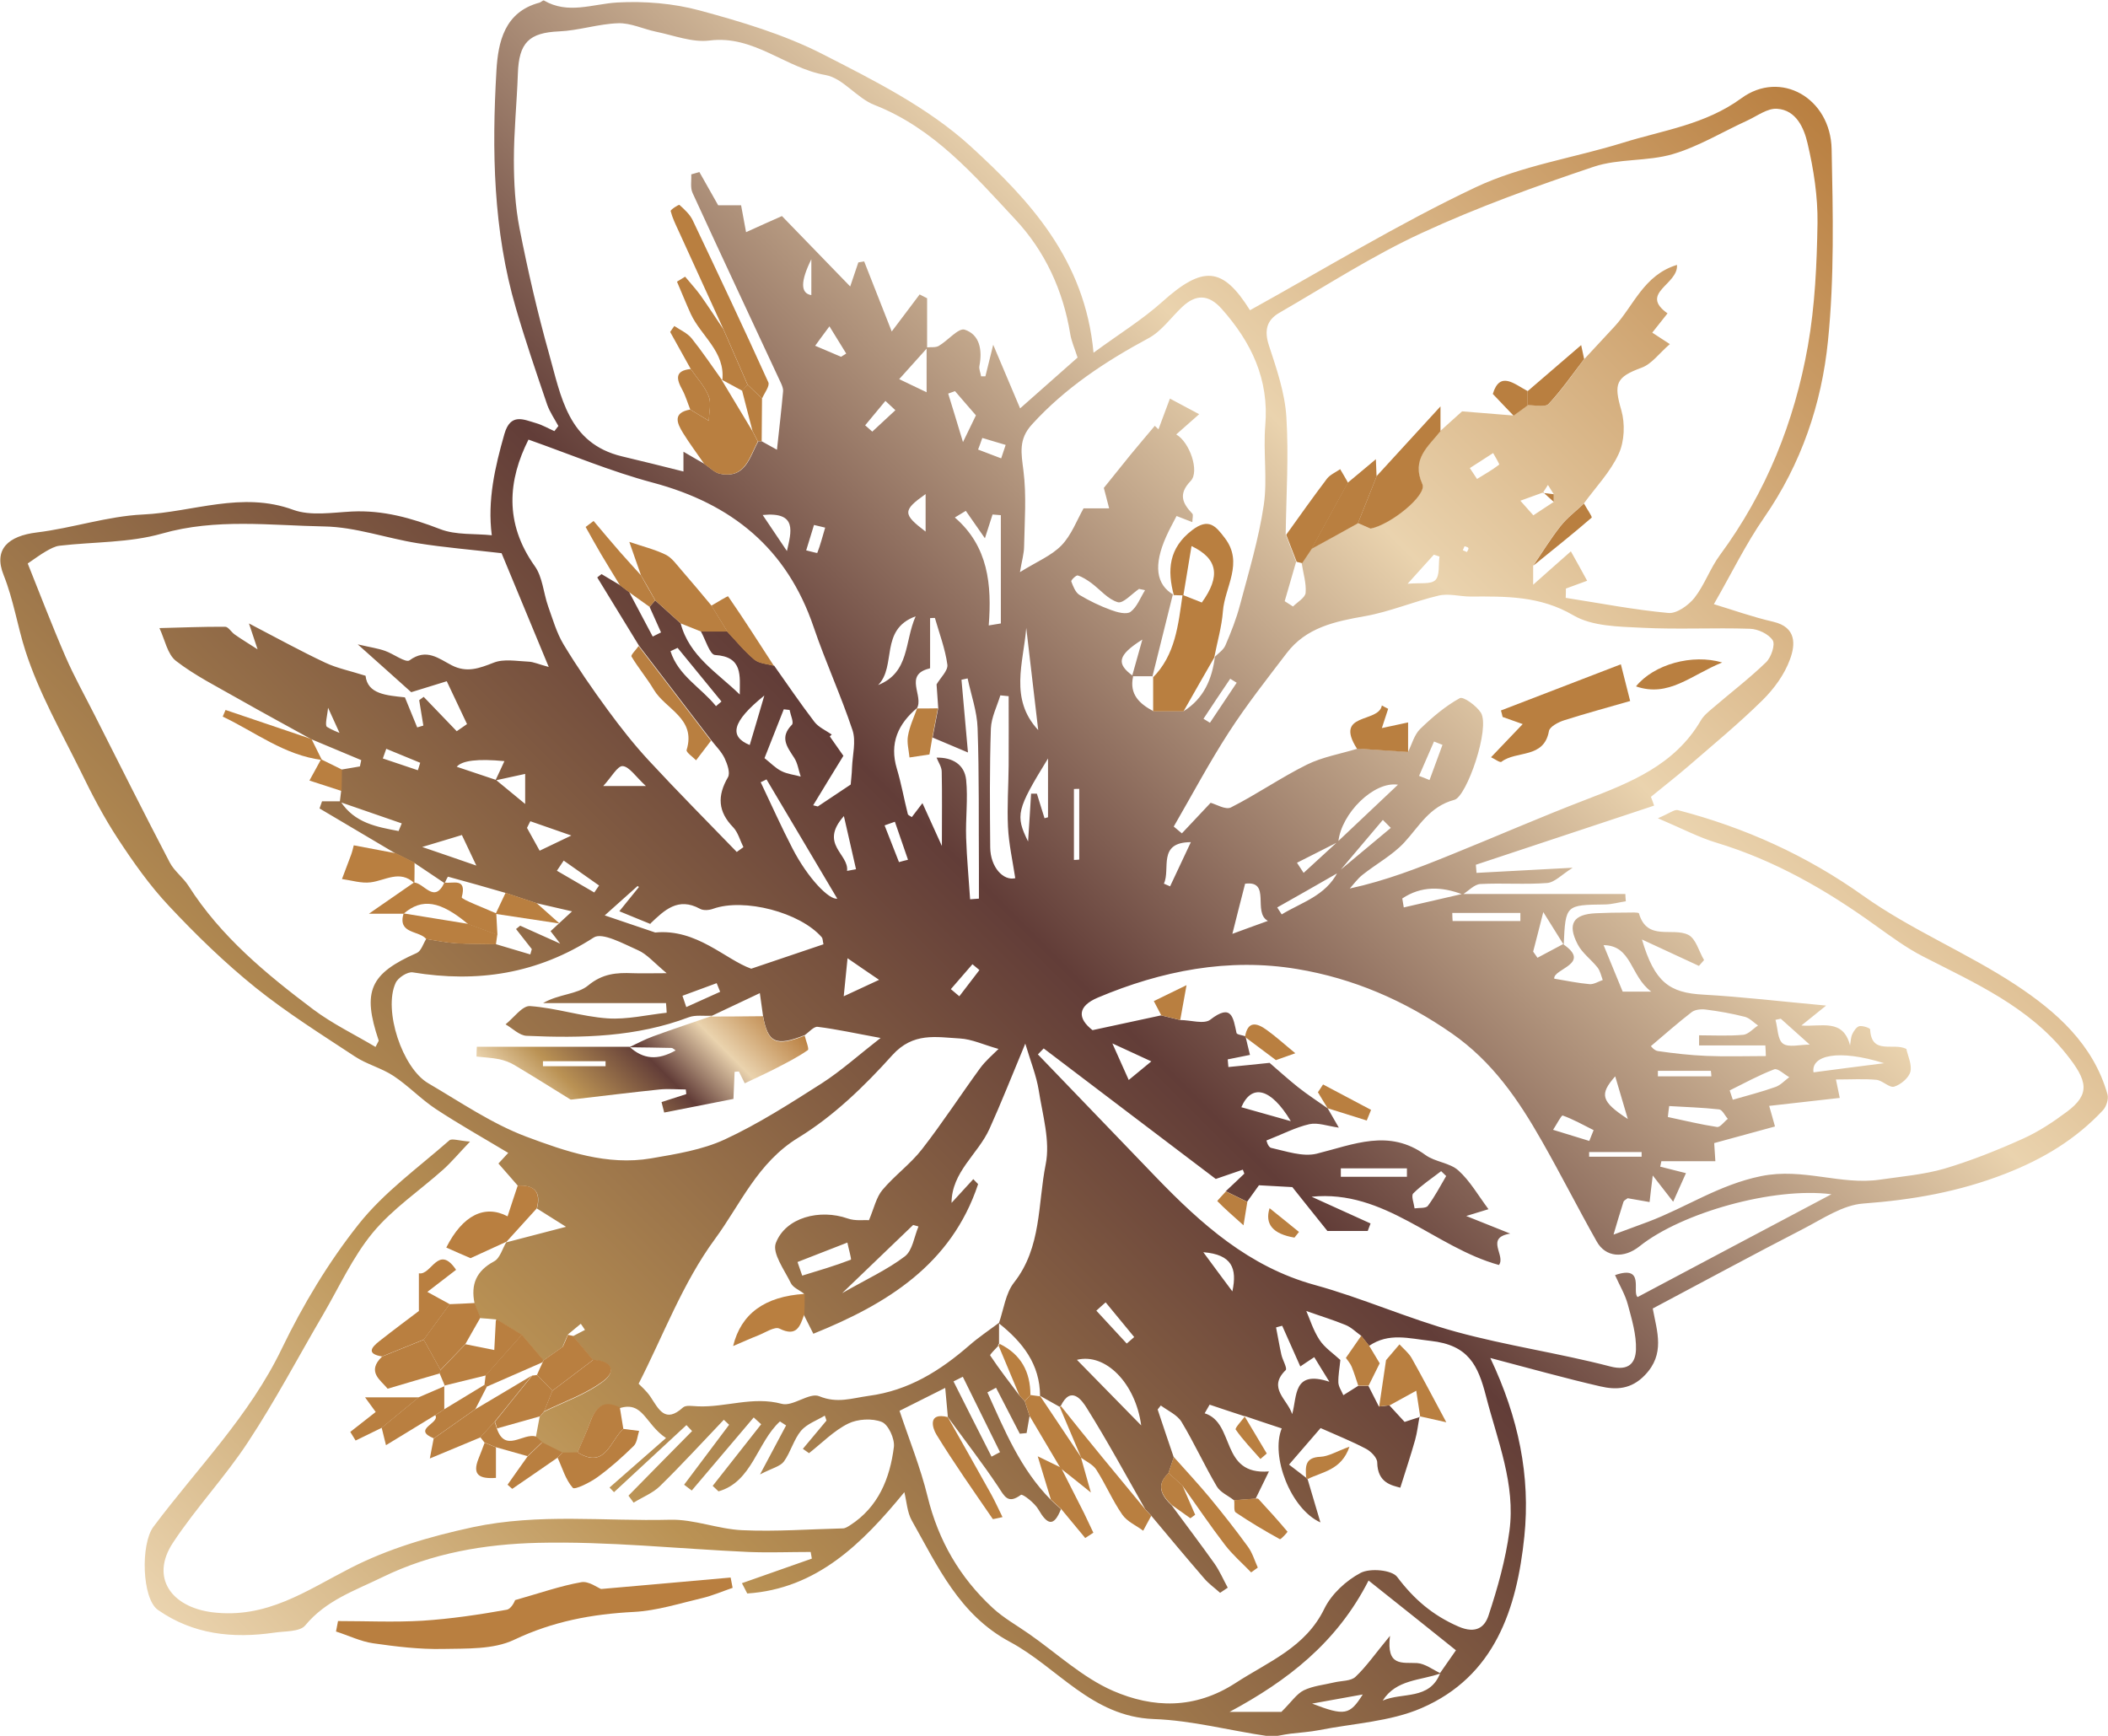 <svg xmlns="http://www.w3.org/2000/svg" xmlns:xlink="http://www.w3.org/1999/xlink" id="Layer_2" data-name="Layer 2" viewBox="0 0 126.92 104.52"><defs><style>      .cls-1 {        fill: url(#New_Gradient_Swatch-8);      }      .cls-1, .cls-2, .cls-3, .cls-4, .cls-5, .cls-6, .cls-7, .cls-8, .cls-9, .cls-10, .cls-11, .cls-12, .cls-13, .cls-14, .cls-15, .cls-16, .cls-17, .cls-18, .cls-19, .cls-20, .cls-21, .cls-22, .cls-23, .cls-24, .cls-25, .cls-26, .cls-27, .cls-28, .cls-29, .cls-30, .cls-31, .cls-32, .cls-33, .cls-34, .cls-35, .cls-36, .cls-37, .cls-38, .cls-39, .cls-40, .cls-41, .cls-42, .cls-43, .cls-44, .cls-45, .cls-46, .cls-47, .cls-48, .cls-49, .cls-50, .cls-51, .cls-52, .cls-53, .cls-54, .cls-55, .cls-56, .cls-57, .cls-58, .cls-59, .cls-60, .cls-61, .cls-62, .cls-63, .cls-64, .cls-65, .cls-66 {        stroke-width: 0px;      }      .cls-2 {        fill: url(#New_Gradient_Swatch-6);      }      .cls-3 {        fill: url(#New_Gradient_Swatch-7);      }      .cls-4 {        fill: url(#New_Gradient_Swatch-4);      }      .cls-5 {        fill: url(#New_Gradient_Swatch-5);      }      .cls-6 {        fill: url(#New_Gradient_Swatch-9);      }      .cls-7 {        fill: url(#New_Gradient_Swatch-2);      }      .cls-8 {        fill: url(#New_Gradient_Swatch-3);      }      .cls-9 {        fill: url(#New_Gradient_Swatch);      }      .cls-10 {        fill: url(#New_Gradient_Swatch-13);      }      .cls-11 {        fill: url(#New_Gradient_Swatch-10);      }      .cls-12 {        fill: url(#New_Gradient_Swatch-19);      }      .cls-13 {        fill: url(#New_Gradient_Swatch-66);      }      .cls-14 {        fill: url(#New_Gradient_Swatch-63);      }      .cls-15 {        fill: url(#New_Gradient_Swatch-64);      }      .cls-16 {        fill: url(#New_Gradient_Swatch-65);      }      .cls-17 {        fill: url(#New_Gradient_Swatch-12);      }      .cls-18 {        fill: url(#New_Gradient_Swatch-11);      }      .cls-19 {        fill: url(#New_Gradient_Swatch-14);      }      .cls-20 {        fill: url(#New_Gradient_Swatch-60);      }      .cls-21 {        fill: url(#New_Gradient_Swatch-61);      }      .cls-22 {        fill: url(#New_Gradient_Swatch-62);      }      .cls-23 {        fill: url(#New_Gradient_Swatch-18);      }      .cls-24 {        fill: url(#New_Gradient_Swatch-17);      }      .cls-25 {        fill: url(#New_Gradient_Swatch-16);      }      .cls-26 {        fill: url(#New_Gradient_Swatch-15);      }      .cls-27 {        fill: url(#New_Gradient_Swatch-56);      }      .cls-28 {        fill: url(#New_Gradient_Swatch-58);      }      .cls-29 {        fill: url(#New_Gradient_Swatch-57);      }      .cls-30 {        fill: url(#New_Gradient_Swatch-53);      }      .cls-31 {        fill: url(#New_Gradient_Swatch-54);      }      .cls-32 {        fill: url(#New_Gradient_Swatch-51);      }      .cls-33 {        fill: url(#New_Gradient_Swatch-59);      }      .cls-34 {        fill: url(#New_Gradient_Swatch-52);      }      .cls-35 {        fill: url(#New_Gradient_Swatch-55);      }      .cls-36 {        fill: url(#New_Gradient_Swatch-50);      }      .cls-37 {        fill: url(#New_Gradient_Swatch-29);      }      .cls-38 {        fill: url(#New_Gradient_Swatch-26);      }      .cls-39 {        fill: url(#New_Gradient_Swatch-21);      }      .cls-40 {        fill: url(#New_Gradient_Swatch-24);      }      .cls-41 {        fill: url(#New_Gradient_Swatch-25);      }      .cls-42 {        fill: url(#New_Gradient_Swatch-27);      }      .cls-43 {        fill: url(#New_Gradient_Swatch-23);      }      .cls-44 {        fill: url(#New_Gradient_Swatch-28);      }      .cls-45 {        fill: url(#New_Gradient_Swatch-22);      }      .cls-46 {        fill: url(#New_Gradient_Swatch-20);      }      .cls-47 {        fill: url(#New_Gradient_Swatch-33);      }      .cls-48 {        fill: url(#New_Gradient_Swatch-32);      }      .cls-49 {        fill: url(#New_Gradient_Swatch-35);      }      .cls-50 {        fill: url(#New_Gradient_Swatch-31);      }      .cls-51 {        fill: url(#New_Gradient_Swatch-46);      }      .cls-52 {        fill: url(#New_Gradient_Swatch-47);      }      .cls-53 {        fill: url(#New_Gradient_Swatch-34);      }      .cls-54 {        fill: url(#New_Gradient_Swatch-37);      }      .cls-55 {        fill: url(#New_Gradient_Swatch-30);      }      .cls-56 {        fill: url(#New_Gradient_Swatch-38);      }      .cls-57 {        fill: url(#New_Gradient_Swatch-39);      }      .cls-58 {        fill: url(#New_Gradient_Swatch-36);      }      .cls-59 {        fill: url(#New_Gradient_Swatch-40);      }      .cls-60 {        fill: url(#New_Gradient_Swatch-41);      }      .cls-61 {        fill: url(#New_Gradient_Swatch-42);      }      .cls-62 {        fill: url(#New_Gradient_Swatch-48);      }      .cls-63 {        fill: url(#New_Gradient_Swatch-49);      }      .cls-64 {        fill: url(#New_Gradient_Swatch-44);      }      .cls-65 {        fill: url(#New_Gradient_Swatch-45);      }      .cls-66 {        fill: url(#New_Gradient_Swatch-43);      }    </style><linearGradient id="New_Gradient_Swatch" data-name="New Gradient Swatch" x1="12.65" y1="100.05" x2="107.83" y2="4.87" gradientUnits="userSpaceOnUse"><stop offset="0" stop-color="#ead3ae"></stop><stop offset=".19" stop-color="#ba9254"></stop><stop offset=".49" stop-color="#623d38"></stop><stop offset=".73" stop-color="#ead3ae"></stop><stop offset="1" stop-color="#b97f40"></stop></linearGradient><linearGradient id="New_Gradient_Swatch-2" data-name="New Gradient Swatch" x1="-8546.27" y1="7627.29" x2="-8508.4" y2="7589.42" gradientTransform="translate(3072.15 -2615.71) scale(.36)" xlink:href="#New_Gradient_Swatch"></linearGradient><linearGradient id="New_Gradient_Swatch-3" data-name="New Gradient Swatch" x1="-8540.16" y1="7549.9" x2="-8527.83" y2="7537.57" gradientTransform="translate(3072.15 -2615.71) scale(.36)" xlink:href="#New_Gradient_Swatch"></linearGradient><linearGradient id="New_Gradient_Swatch-4" data-name="New Gradient Swatch" x1="-8554.42" y1="7565.87" x2="-8540.27" y2="7551.72" gradientTransform="translate(3072.15 -2615.71) scale(.36)" xlink:href="#New_Gradient_Swatch"></linearGradient><linearGradient id="New_Gradient_Swatch-5" data-name="New Gradient Swatch" x1="-8545.53" y1="7566.22" x2="-8537" y2="7557.69" gradientTransform="translate(3072.15 -2615.71) scale(.36)" xlink:href="#New_Gradient_Swatch"></linearGradient><linearGradient id="New_Gradient_Swatch-6" data-name="New Gradient Swatch" x1="-8552.13" y1="7571.71" x2="-8544.92" y2="7564.51" gradientTransform="translate(3072.15 -2615.71) scale(.36)" xlink:href="#New_Gradient_Swatch"></linearGradient><linearGradient id="New_Gradient_Swatch-7" data-name="New Gradient Swatch" x1="-8544.38" y1="7584.1" x2="-8528.76" y2="7568.48" gradientTransform="translate(3072.15 -2615.71) scale(.36)" xlink:href="#New_Gradient_Swatch"></linearGradient><linearGradient id="New_Gradient_Swatch-8" data-name="New Gradient Swatch" x1="-8542.03" y1="7571.67" x2="-8531.18" y2="7560.82" gradientTransform="translate(3072.15 -2615.71) scale(.36)" xlink:href="#New_Gradient_Swatch"></linearGradient><linearGradient id="New_Gradient_Swatch-9" data-name="New Gradient Swatch" x1="-8521.91" y1="7587.39" x2="-8511.5" y2="7576.98" gradientTransform="translate(3072.15 -2615.71) scale(.36)" xlink:href="#New_Gradient_Swatch"></linearGradient><linearGradient id="New_Gradient_Swatch-10" data-name="New Gradient Swatch" x1="-8519.82" y1="7582.67" x2="-8512.46" y2="7575.3" gradientTransform="translate(3072.15 -2615.71) scale(.36)" xlink:href="#New_Gradient_Swatch"></linearGradient><linearGradient id="New_Gradient_Swatch-11" data-name="New Gradient Swatch" x1="-8552.31" y1="7581.33" x2="-8542.34" y2="7571.35" gradientTransform="translate(3072.15 -2615.71) scale(.36)" xlink:href="#New_Gradient_Swatch"></linearGradient><linearGradient id="New_Gradient_Swatch-12" data-name="New Gradient Swatch" x1="-8558.09" y1="7579.94" x2="-8549.1" y2="7570.94" gradientTransform="translate(3072.15 -2615.71) scale(.36)" xlink:href="#New_Gradient_Swatch"></linearGradient><linearGradient id="New_Gradient_Swatch-13" data-name="New Gradient Swatch" x1="-8544.96" y1="7580.02" x2="-8535.85" y2="7570.91" gradientTransform="translate(3072.15 -2615.71) scale(.36)" xlink:href="#New_Gradient_Swatch"></linearGradient><linearGradient id="New_Gradient_Swatch-14" data-name="New Gradient Swatch" x1="-8531.21" y1="7588.58" x2="-8523.82" y2="7581.2" gradientTransform="translate(3072.15 -2615.71) scale(.36)" xlink:href="#New_Gradient_Swatch"></linearGradient><linearGradient id="New_Gradient_Swatch-15" data-name="New Gradient Swatch" x1="-8533.72" y1="7582.81" x2="-8528.84" y2="7577.93" gradientTransform="translate(3072.15 -2615.71) scale(.36)" xlink:href="#New_Gradient_Swatch"></linearGradient><linearGradient id="New_Gradient_Swatch-16" data-name="New Gradient Swatch" x1="-8536.95" y1="7586.04" x2="-8533.17" y2="7582.26" gradientTransform="translate(3072.15 -2615.71) scale(.36)" xlink:href="#New_Gradient_Swatch"></linearGradient><linearGradient id="New_Gradient_Swatch-17" data-name="New Gradient Swatch" x1="33.43" y1="68.37" x2="43.95" y2="57.85" xlink:href="#New_Gradient_Swatch"></linearGradient><linearGradient id="New_Gradient_Swatch-18" data-name="New Gradient Swatch" x1="-8427.52" y1="7452.56" x2="-8406.72" y2="7431.77" gradientTransform="translate(3072.15 -2615.71) scale(.36)" xlink:href="#New_Gradient_Swatch"></linearGradient><linearGradient id="New_Gradient_Swatch-19" data-name="New Gradient Swatch" x1="-8503.88" y1="7410.25" x2="-8494.33" y2="7400.7" gradientTransform="translate(3072.15 -2615.71) scale(.36)" xlink:href="#New_Gradient_Swatch"></linearGradient><linearGradient id="New_Gradient_Swatch-20" data-name="New Gradient Swatch" x1="-8388.19" y1="7425.57" x2="-8371.35" y2="7408.72" gradientTransform="translate(3072.15 -2615.71) scale(.36)" xlink:href="#New_Gradient_Swatch"></linearGradient><linearGradient id="New_Gradient_Swatch-21" data-name="New Gradient Swatch" x1="-8506.09" y1="7439.4" x2="-8501.19" y2="7434.5" gradientTransform="translate(3072.15 -2615.71) scale(.36)" xlink:href="#New_Gradient_Swatch"></linearGradient><linearGradient id="New_Gradient_Swatch-22" data-name="New Gradient Swatch" x1="-8396.43" y1="7429.56" x2="-8383.36" y2="7416.5" gradientTransform="translate(3072.15 -2615.71) scale(.36)" xlink:href="#New_Gradient_Swatch"></linearGradient><linearGradient id="New_Gradient_Swatch-23" data-name="New Gradient Swatch" x1="-8507.26" y1="7458.43" x2="-8502.41" y2="7453.58" gradientTransform="translate(3072.15 -2615.71) scale(.36)" xlink:href="#New_Gradient_Swatch"></linearGradient><linearGradient id="New_Gradient_Swatch-24" data-name="New Gradient Swatch" x1="-8433.65" y1="7587.43" x2="-8429.6" y2="7583.39" gradientTransform="translate(3072.15 -2615.71) scale(.36)" xlink:href="#New_Gradient_Swatch"></linearGradient><linearGradient id="New_Gradient_Swatch-25" data-name="New Gradient Swatch" x1="-8492.83" y1="7565.44" x2="-8482.38" y2="7554.99" gradientTransform="translate(3072.15 -2615.71) scale(.36)" xlink:href="#New_Gradient_Swatch"></linearGradient><linearGradient id="New_Gradient_Swatch-26" data-name="New Gradient Swatch" x1="-8382.88" y1="7576.47" x2="-8375.93" y2="7569.53" gradientTransform="translate(3072.15 -2615.71) scale(.36)" xlink:href="#New_Gradient_Swatch"></linearGradient><linearGradient id="New_Gradient_Swatch-27" data-name="New Gradient Swatch" x1="-8557.49" y1="7487.94" x2="-8549.98" y2="7480.43" gradientTransform="translate(3072.15 -2615.71) scale(.36)" xlink:href="#New_Gradient_Swatch"></linearGradient><linearGradient id="New_Gradient_Swatch-28" data-name="New Gradient Swatch" x1="-8414.29" y1="7594.72" x2="-8411.08" y2="7591.51" gradientTransform="translate(3072.15 -2615.71) scale(.36)" xlink:href="#New_Gradient_Swatch"></linearGradient><linearGradient id="New_Gradient_Swatch-29" data-name="New Gradient Swatch" x1="-8387.25" y1="7464.76" x2="-8380.72" y2="7458.23" gradientTransform="translate(3072.15 -2615.71) scale(.36)" xlink:href="#New_Gradient_Swatch"></linearGradient><linearGradient id="New_Gradient_Swatch-30" data-name="New Gradient Swatch" x1="-8400.52" y1="7430.15" x2="-8389.02" y2="7418.66" gradientTransform="translate(3072.15 -2615.71) scale(.36)" xlink:href="#New_Gradient_Swatch"></linearGradient><linearGradient id="New_Gradient_Swatch-31" data-name="New Gradient Swatch" x1="-8545.22" y1="7497.75" x2="-8538.05" y2="7490.58" gradientTransform="translate(3072.15 -2615.71) scale(.36)" xlink:href="#New_Gradient_Swatch"></linearGradient><linearGradient id="New_Gradient_Swatch-32" data-name="New Gradient Swatch" x1="-8493.17" y1="7445.64" x2="-8489.98" y2="7442.45" gradientTransform="translate(3072.15 -2615.71) scale(.36)" xlink:href="#New_Gradient_Swatch"></linearGradient><linearGradient id="New_Gradient_Swatch-33" data-name="New Gradient Swatch" x1="-8514.61" y1="7434.31" x2="-8511.39" y2="7431.09" gradientTransform="translate(3072.15 -2615.71) scale(.36)" xlink:href="#New_Gradient_Swatch"></linearGradient><linearGradient id="New_Gradient_Swatch-34" data-name="New Gradient Swatch" x1="-8524.92" y1="7576.28" x2="-8515.55" y2="7566.9" gradientTransform="translate(3072.15 -2615.71) scale(.36)" xlink:href="#New_Gradient_Swatch"></linearGradient><linearGradient id="New_Gradient_Swatch-35" data-name="New Gradient Swatch" x1="-8525.56" y1="7570.79" x2="-8519.18" y2="7564.41" gradientTransform="translate(3072.15 -2615.71) scale(.36)" xlink:href="#New_Gradient_Swatch"></linearGradient><linearGradient id="New_Gradient_Swatch-36" data-name="New Gradient Swatch" x1="-8359.29" y1="7405.88" x2="-8349.68" y2="7396.27" gradientTransform="translate(3072.15 -2615.71) scale(.36)" xlink:href="#New_Gradient_Swatch"></linearGradient><linearGradient id="New_Gradient_Swatch-37" data-name="New Gradient Swatch" x1="-8406.39" y1="7595.1" x2="-8403.33" y2="7592.04" gradientTransform="translate(3072.15 -2615.71) scale(.36)" xlink:href="#New_Gradient_Swatch"></linearGradient><linearGradient id="New_Gradient_Swatch-38" data-name="New Gradient Swatch" x1="-8440.47" y1="7583.13" x2="-8436.1" y2="7578.76" gradientTransform="translate(3072.15 -2615.71) scale(.36)" xlink:href="#New_Gradient_Swatch"></linearGradient><linearGradient id="New_Gradient_Swatch-39" data-name="New Gradient Swatch" x1="-8439.62" y1="7591.67" x2="-8435.7" y2="7587.76" gradientTransform="translate(3072.15 -2615.71) scale(.36)" xlink:href="#New_Gradient_Swatch"></linearGradient><linearGradient id="New_Gradient_Swatch-40" data-name="New Gradient Swatch" x1="-8533.07" y1="7579.01" x2="-8525.17" y2="7571.11" gradientTransform="translate(3072.15 -2615.71) scale(.36)" xlink:href="#New_Gradient_Swatch"></linearGradient><linearGradient id="New_Gradient_Swatch-41" data-name="New Gradient Swatch" x1="-8534.73" y1="7572.05" x2="-8527.34" y2="7564.66" gradientTransform="translate(3072.15 -2615.71) scale(.36)" xlink:href="#New_Gradient_Swatch"></linearGradient><linearGradient id="New_Gradient_Swatch-42" data-name="New Gradient Swatch" x1="-8465" y1="7464.08" x2="-8458.46" y2="7457.55" gradientTransform="translate(3072.15 -2615.71) scale(.36)" xlink:href="#New_Gradient_Swatch"></linearGradient><linearGradient id="New_Gradient_Swatch-43" data-name="New Gradient Swatch" x1="-8358.69" y1="7432.63" x2="-8349.17" y2="7423.11" gradientTransform="translate(3072.15 -2615.71) scale(.36)" xlink:href="#New_Gradient_Swatch"></linearGradient><linearGradient id="New_Gradient_Swatch-44" data-name="New Gradient Swatch" x1="-8389.65" y1="7569.71" x2="-8385.18" y2="7565.24" gradientTransform="translate(3072.15 -2615.71) scale(.36)" xlink:href="#New_Gradient_Swatch"></linearGradient><linearGradient id="New_Gradient_Swatch-45" data-name="New Gradient Swatch" x1="-8531.19" y1="7494.18" x2="-8526.62" y2="7489.61" gradientTransform="translate(3072.15 -2615.71) scale(.36)" xlink:href="#New_Gradient_Swatch"></linearGradient><linearGradient id="New_Gradient_Swatch-46" data-name="New Gradient Swatch" x1="-8419.73" y1="7591.32" x2="-8417.17" y2="7588.76" gradientTransform="translate(3072.15 -2615.71) scale(.36)" xlink:href="#New_Gradient_Swatch"></linearGradient><linearGradient id="New_Gradient_Swatch-47" data-name="New Gradient Swatch" x1="-8563.88" y1="7470.43" x2="-8560.19" y2="7466.74" gradientTransform="translate(3072.15 -2615.71) scale(.36)" xlink:href="#New_Gradient_Swatch"></linearGradient><linearGradient id="New_Gradient_Swatch-48" data-name="New Gradient Swatch" x1="-8421.31" y1="7508.79" x2="-8416.62" y2="7504.1" gradientTransform="translate(3072.15 -2615.71) scale(.36)" xlink:href="#New_Gradient_Swatch"></linearGradient><linearGradient id="New_Gradient_Swatch-49" data-name="New Gradient Swatch" x1="-8363.74" y1="7405.55" x2="-8360.48" y2="7402.29" gradientTransform="translate(3072.15 -2615.71) scale(.36)" xlink:href="#New_Gradient_Swatch"></linearGradient><linearGradient id="New_Gradient_Swatch-50" data-name="New Gradient Swatch" x1="-8492.2" y1="7409.07" x2="-8488.25" y2="7405.11" gradientTransform="translate(3072.15 -2615.71) scale(.36)" xlink:href="#New_Gradient_Swatch"></linearGradient><linearGradient id="New_Gradient_Swatch-51" data-name="New Gradient Swatch" x1="-8447.95" y1="7570.38" x2="-8444.83" y2="7567.26" gradientTransform="translate(3072.15 -2615.71) scale(.36)" xlink:href="#New_Gradient_Swatch"></linearGradient><linearGradient id="New_Gradient_Swatch-52" data-name="New Gradient Swatch" x1="-8409.86" y1="7542.13" x2="-8407.4" y2="7539.66" gradientTransform="translate(3072.15 -2615.71) scale(.36)" xlink:href="#New_Gradient_Swatch"></linearGradient><linearGradient id="New_Gradient_Swatch-53" data-name="New Gradient Swatch" x1="-8356.13" y1="7421.29" x2="-8355.32" y2="7420.48" gradientTransform="translate(3072.15 -2615.71) scale(.36)" xlink:href="#New_Gradient_Swatch"></linearGradient><linearGradient id="New_Gradient_Swatch-54" data-name="New Gradient Swatch" x1="-8500.68" y1="7392.77" x2="-8491.22" y2="7383.31" gradientTransform="translate(3072.15 -2615.71) scale(.36)" xlink:href="#New_Gradient_Swatch"></linearGradient><linearGradient id="New_Gradient_Swatch-55" data-name="New Gradient Swatch" x1="-8500.37" y1="7396.61" x2="-8494.74" y2="7390.98" gradientTransform="translate(3072.15 -2615.71) scale(.36)" xlink:href="#New_Gradient_Swatch"></linearGradient><linearGradient id="New_Gradient_Swatch-56" data-name="New Gradient Swatch" x1="-8501.66" y1="7405.64" x2="-8498.2" y2="7402.18" gradientTransform="translate(3072.15 -2615.71) scale(.36)" xlink:href="#New_Gradient_Swatch"></linearGradient><linearGradient id="New_Gradient_Swatch-57" data-name="New Gradient Swatch" x1="-8548.9" y1="7497.81" x2="-8538.14" y2="7487.05" gradientTransform="translate(3072.15 -2615.71) scale(.36)" xlink:href="#New_Gradient_Swatch"></linearGradient><linearGradient id="New_Gradient_Swatch-58" data-name="New Gradient Swatch" x1="-8574.07" y1="7464.06" x2="-8568.47" y2="7458.46" gradientTransform="translate(3072.15 -2615.71) scale(.36)" xlink:href="#New_Gradient_Swatch"></linearGradient><linearGradient id="New_Gradient_Swatch-59" data-name="New Gradient Swatch" x1="-8392.35" y1="7525.37" x2="-8388.81" y2="7521.83" gradientTransform="translate(3072.15 -2615.71) scale(.36)" xlink:href="#New_Gradient_Swatch"></linearGradient><linearGradient id="New_Gradient_Swatch-60" data-name="New Gradient Swatch" x1="-8404.7" y1="7514.9" x2="-8401.83" y2="7512.03" gradientTransform="translate(3072.15 -2615.71) scale(.36)" xlink:href="#New_Gradient_Swatch"></linearGradient><linearGradient id="New_Gradient_Swatch-61" data-name="New Gradient Swatch" x1="-8402.87" y1="7545.59" x2="-8400.33" y2="7543.05" gradientTransform="translate(3072.15 -2615.71) scale(.36)" xlink:href="#New_Gradient_Swatch"></linearGradient><linearGradient id="New_Gradient_Swatch-62" data-name="New Gradient Swatch" x1="-8456.24" y1="7587.37" x2="-8451.42" y2="7582.55" gradientTransform="translate(3072.15 -2615.71) scale(.36)" xlink:href="#New_Gradient_Swatch"></linearGradient><linearGradient id="New_Gradient_Swatch-63" data-name="New Gradient Swatch" x1="-8407.16" y1="7581.14" x2="-8404.86" y2="7578.83" gradientTransform="translate(3072.15 -2615.71) scale(.36)" xlink:href="#New_Gradient_Swatch"></linearGradient><linearGradient id="New_Gradient_Swatch-64" data-name="New Gradient Swatch" x1="-8396.74" y1="7586.94" x2="-8390.46" y2="7580.67" gradientTransform="translate(3072.15 -2615.71) scale(.36)" xlink:href="#New_Gradient_Swatch"></linearGradient><linearGradient id="New_Gradient_Swatch-65" data-name="New Gradient Swatch" x1="-8363.79" y1="7467.04" x2="-8344.97" y2="7448.21" gradientTransform="translate(3072.15 -2615.71) scale(.36)" xlink:href="#New_Gradient_Swatch"></linearGradient><linearGradient id="New_Gradient_Swatch-66" data-name="New Gradient Swatch" x1="-8338.63" y1="7455.75" x2="-8329.32" y2="7446.44" gradientTransform="translate(3072.15 -2615.71) scale(.36)" xlink:href="#New_Gradient_Swatch"></linearGradient></defs><g id="Pattern_Square" data-name="Pattern Square"><g><path class="cls-9" d="m28.57,78.47c-.23-1.13.1-1.94,1.18-2.52.36-.19.5-.78.75-1.18l-.03.04c1.21-.32,2.41-.63,3.61-.94-.55-.35-1.15-.72-1.75-1.1.26-1-.15-1.43-1.15-1.37-.35-.41-.71-.81-1.17-1.34.07-.08.29-.31.59-.64-1.48-.89-2.96-1.72-4.37-2.65-.89-.59-1.64-1.39-2.53-1.98-.72-.48-1.62-.7-2.34-1.18-2.02-1.33-4.09-2.63-5.97-4.14-1.85-1.49-3.58-3.17-5.21-4.91-1.16-1.23-2.16-2.65-3.09-4.07-.84-1.28-1.56-2.66-2.23-4.04-1.18-2.39-2.52-4.74-3.33-7.26-.48-1.49-.71-3.05-1.31-4.56-.63-1.56.28-2.36,2-2.57,2.14-.26,4.25-.98,6.39-1.08,3-.14,5.95-1.42,9.05-.28,1.05.38,2.35.16,3.53.1,1.87-.09,3.58.39,5.31,1.06.95.37,2.1.26,3.11.37-.27-2.11.19-4.1.76-6.1.37-1.28,1.15-.87,1.91-.65.38.11.74.32,1.1.48.08-.1.16-.2.24-.31-.23-.42-.51-.83-.67-1.27-.66-1.94-1.32-3.87-1.89-5.83-1.37-4.68-1.45-9.49-1.17-14.3.1-1.71.48-3.53,2.59-4.09.1-.03.22-.16.27-.13,1.46.85,2.92.21,4.41.12,1.65-.09,3.38.05,4.97.48,2.51.68,5.06,1.44,7.36,2.61,3.13,1.6,6.39,3.23,8.95,5.57,3.52,3.22,6.89,6.81,7.4,12.43,1.57-1.15,2.95-2,4.13-3.06,2.47-2.22,3.65-2.12,5.29.5,4.52-2.5,8.93-5.2,13.58-7.4,2.77-1.31,5.93-1.77,8.89-2.69,2.41-.75,4.93-1.08,7.11-2.67,2.37-1.74,5.38-.01,5.44,3.06.08,3.85.17,7.73-.22,11.55-.38,3.79-1.61,7.41-3.84,10.63-1.11,1.6-1.97,3.38-3.03,5.22,1.09.33,2.32.77,3.58,1.06,1.41.33,1.33,1.39,1,2.27-.33.91-.96,1.77-1.66,2.46-1.41,1.39-2.95,2.66-4.45,3.96-.73.63-1.49,1.22-2.26,1.85.09.23.21.57.19.53-3.65,1.21-7.19,2.39-10.73,3.56.01.16.03.33.04.49,1.77-.09,3.53-.19,5.79-.31-.67.42-1.09.89-1.55.92-1.33.1-2.68-.01-4.01.06-.36.02-.71.41-1.06.63-1.28-.49-2.5-.52-3.64.24.03.18.06.36.09.54,1.17-.27,2.34-.54,3.51-.81h9.83c0,.15.02.29.03.44-.41.06-.82.18-1.23.19-2.4.03-2.4.02-2.51,2.43-.38-.61-.76-1.22-1.23-1.97-.24.94-.42,1.66-.61,2.38.09.12.18.25.26.37.51-.27,1.03-.55,1.54-.82,1.76,1.19-.61,1.48-.53,2.08.77.13,1.45.27,2.13.33.25.02.53-.16.79-.25-.1-.26-.15-.55-.32-.76-.38-.48-.92-.86-1.19-1.39-.64-1.23-.26-1.81,1.1-1.87.62-.03,1.24-.04,1.85-.04.26,0,.71-.03.74.05.49,1.69,2.01.82,2.97,1.29.46.23.64,1,.95,1.52-.1.12-.21.24-.31.35-1.03-.48-2.06-.96-3.43-1.59.76,2.58,1.66,3.21,3.68,3.32,2.34.13,4.67.41,7.41.66-.65.52-.98.79-1.49,1.2,1.21.09,2.51-.44,2.93,1.2.04-.23.04-.47.13-.67.09-.2.26-.45.43-.49.2-.04.65.11.65.2.08,1.56,1.4.77,2.18,1.17.09.43.35.95.24,1.38-.1.37-.58.77-.97.89-.29.09-.7-.37-1.07-.41-.76-.07-1.53-.02-2.44-.02.08.41.15.74.23,1.11-1.44.16-2.79.32-4.25.48.12.42.24.83.35,1.24-1.21.33-2.4.66-3.66,1,.02.33.04.65.07,1.09h-3.25c-.02.11-.05.22-.07.33.47.12.94.24,1.55.39-.24.54-.47,1.06-.77,1.72-.39-.5-.7-.9-1.23-1.58-.09.74-.14,1.12-.19,1.6-.47-.08-.91-.16-1.32-.23-.1.08-.22.13-.25.21-.21.66-.41,1.32-.6,1.98.69-.26,1.39-.51,2.08-.77,2.28-.86,4.26-2.23,6.8-2.75,2.54-.52,4.79.56,7.17.21,1.3-.19,2.62-.3,3.87-.66,1.61-.48,3.19-1.11,4.72-1.8.94-.42,1.83-1.01,2.66-1.63,1.4-1.05,1.27-1.84-.04-3.47-2.28-2.86-5.49-4.27-8.61-5.87-1.02-.52-1.96-1.22-2.9-1.89-2.94-2.12-6.04-3.9-9.53-4.96-1.08-.32-2.09-.86-3.55-1.48.71-.3.99-.54,1.2-.49,4.03,1.05,7.74,2.72,11.18,5.17,2.87,2.04,6.21,3.41,9.16,5.35,2.44,1.61,4.68,3.58,5.53,6.6.08.27-.07.73-.27.95-1.64,1.75-3.57,2.92-5.87,3.82-2.82,1.1-5.61,1.58-8.57,1.8-1.23.09-2.44.92-3.6,1.52-3.05,1.57-6.07,3.21-9.07,4.8.26,1.4.76,2.74-.48,4.02-.82.85-1.72.89-2.67.67-2.13-.49-4.23-1.08-6.63-1.71,1.71,3.61,2.42,7.12,2.05,10.74-.45,4.37-1.78,8.43-6.19,10.34-1.89.82-4.11.92-6.18,1.33-.56.11-1.13.14-1.7.21-.46.05-.93.21-1.36.15-2.3-.33-4.58-.95-6.89-1.03-3.73-.14-5.78-3.11-8.66-4.65-3.04-1.63-4.34-4.54-5.9-7.3-.28-.5-.31-1.14-.45-1.71-2.53,3.09-5.27,5.82-9.46,6.1-.11-.21-.21-.42-.32-.62,1.4-.49,2.81-.99,4.21-1.48-.02-.13-.05-.27-.07-.4-1.25,0-2.5.05-3.75,0-4.22-.19-8.45-.65-12.67-.55-3.18.08-6.36.6-9.37,2.07-1.68.82-3.39,1.39-4.64,2.9-.33.4-1.23.34-1.88.44-2.49.36-4.87.11-6.99-1.37-.97-.68-1.05-3.97-.27-5.01,2.64-3.53,5.78-6.67,7.73-10.73,1.27-2.63,2.81-5.2,4.62-7.48,1.52-1.92,3.59-3.41,5.46-5.05.15-.14.57.02,1.25.07-.68.71-1.11,1.23-1.61,1.68-1.42,1.27-3.05,2.36-4.25,3.81-1.21,1.47-2.02,3.27-2.99,4.93-1.5,2.56-2.88,5.19-4.51,7.66-1.38,2.11-3.14,3.97-4.53,6.08-1.37,2.08-.11,3.86,2.36,4.18,3.29.41,5.67-1.3,8.33-2.66,2.28-1.17,4.77-1.9,7.36-2.46,3.99-.85,7.93-.35,11.88-.45,1.45-.04,2.9.57,4.37.63,2.01.09,4.02-.06,6.04-.11.14,0,.29-.1.42-.18,1.72-1.1,2.41-2.83,2.65-4.72.06-.49-.33-1.35-.73-1.51-.58-.23-1.45-.18-2.02.1-.87.43-1.58,1.17-2.36,1.78-.12-.09-.25-.18-.37-.26.47-.57.95-1.13,1.42-1.7-.03-.1-.06-.2-.1-.3-.48.29-1.08.5-1.43.91-.44.53-.62,1.28-1.03,1.85-.22.3-.71.4-1.44.78.68-1.28,1.13-2.12,1.57-2.95-.12-.08-.24-.16-.37-.24-1.38,1.26-1.67,3.64-3.7,4.21-.12-.11-.23-.22-.35-.33.97-1.24,1.95-2.47,2.92-3.71-.15-.14-.3-.27-.45-.41-1.24,1.47-2.49,2.93-3.73,4.4-.15-.12-.3-.23-.46-.35.9-1.2,1.81-2.41,2.71-3.61-.11-.1-.21-.2-.32-.3-1.28,1.34-2.53,2.71-3.85,4-.43.42-1.05.66-1.58.99-.1-.14-.21-.28-.31-.42,1.27-1.3,2.55-2.59,3.83-3.89-.11-.12-.23-.24-.34-.36-1.45,1.35-2.9,2.69-4.36,4.04l-.27-.28c1.07-.94,2.15-1.88,3.4-2.98-1.26-.84-1.37-2.24-2.79-1.8-1.02-.52-1.48.02-1.8.91-.22.61-.5,1.19-.75,1.79-.3,0-.59,0-.89.01-.41-.21-.83-.41-1.24-.62-.12-.11-.24-.22-.37-.33l.23-1.23c.09-.1.17-.2.26-.31,1.2-.59,2.52-1.03,3.57-1.83.85-.65.42-1.23-.61-1.27-.41-.48-.81-.96-1.22-1.45.24-.13.49-.25.73-.38-.08-.12-.16-.25-.25-.37-.27.23-.54.45-.82.68l.04-.03c-.11.25-.22.5-.32.75-.38.27-.76.54-1.15.81-.43-.51-.87-1.02-1.3-1.53-.51-.31-1.03-.63-1.54-.94-.32-.03-.64-.06-.96-.08-.12-.29-.24-.58-.36-.87ZM92.89,29.68l.03-.03c-.46.17-.92.33-1.38.5.26.29.52.58.78.88.41-.27.82-.54,1.23-.81,0-.15,0-.31,0-.46-.12-.19-.23-.37-.35-.56-.1.16-.21.32-.31.48Zm-24.67,11.07c-.23,1.06.39,1.63,1.22,2.07.61,0,1.22,0,1.83,0,1.21-.76,1.71-1.93,1.88-3.29l-.03.04c.23-.23.54-.43.66-.71.34-.79.66-1.6.88-2.44.53-1.99,1.13-3.98,1.43-6.01.23-1.56-.04-3.19.09-4.78.24-2.79-.84-5.03-2.63-7.04-.79-.88-1.55-.88-2.37-.11-.67.63-1.24,1.46-2.02,1.88-2.6,1.4-5.02,2.99-7.03,5.2-.82.9-.64,1.73-.51,2.78.19,1.49.07,3.03.04,4.54,0,.45-.14.9-.25,1.57,1.03-.64,1.9-.99,2.5-1.61.6-.62.93-1.52,1.33-2.23h1.54c-.13-.49-.25-.99-.32-1.23.6-.74,1.1-1.37,1.61-2,.48-.58.97-1.16,1.46-1.74.07.07.15.14.22.21.23-.61.46-1.23.69-1.85.53.28,1.05.56,1.76.94-.64.56-1,.89-1.38,1.22.81.46,1.42,2.23.87,2.8-.75.78-.51,1.33.1,1.97.07.07,0,.28,0,.51-.38-.15-.7-.27-.95-.37-.23.45-.45.84-.63,1.25q-1.14,2.56.44,3.49l-.03-.03c-.41,1.66-.83,3.32-1.24,4.98l.04-.04c-.42,0-.84,0-1.26,0,.21-.74.41-1.47.62-2.21-1.52.96-1.56,1.46-.58,2.18Zm-8.1,40.27c-.18.21-.54.54-.5.6.55.83,1.16,1.61,1.76,2.41.11.11.21.23.32.34.1.3.19.6.29.89l-.18,1.03c-.14.01-.27.03-.41.04-.48-.92-.95-1.85-1.43-2.77-.17.09-.34.19-.52.28,1.04,2.29,1.99,4.63,3.83,6.48.2.18.4.37.6.55-.44,1.11-.83.93-1.36.02-.22-.39-.95-.95-1.05-.88-.79.58-.99.09-1.37-.49-.97-1.45-2.03-2.82-3.06-4.23l.03.03c-.05-.54-.1-1.09-.16-1.75-1,.5-1.84.92-2.75,1.38.57,1.71,1.26,3.41,1.69,5.17.65,2.65,1.94,4.87,3.92,6.7.66.61,1.47,1.06,2.21,1.58,1.66,1.16,3.2,2.61,5.03,3.41,2.41,1.05,4.93,1.12,7.38-.47,1.98-1.29,4.21-2.13,5.35-4.48.43-.88,1.31-1.69,2.18-2.15.57-.3,1.88-.18,2.2.24,1.01,1.34,2.13,2.31,3.69,2.99,1.08.47,1.59.01,1.81-.66.55-1.66,1.03-3.37,1.26-5.09.38-2.82-.72-5.44-1.41-8.12-.48-1.87-1.06-3.08-3.33-3.33-1.34-.15-2.52-.51-3.71.3-.16-.2-.32-.41-.48-.61-.31-.22-.59-.51-.94-.65-.73-.3-1.49-.53-2.36-.84.2.45.41,1.15.79,1.73.31.48.83.82,1.26,1.22-.04.45-.13.9-.12,1.35.01.26.19.51.3.77.3-.19.59-.37.89-.56h.62c.21.42.42.83.63,1.24.21-.02.42-.04.63-.07.3.33.61.66.92,1,.29-.1.61-.2.93-.3l-.03-.03c-.09.47-.14.96-.27,1.42-.26.92-.56,1.82-.89,2.87-.49-.14-1.37-.27-1.39-1.52,0-.28-.37-.66-.67-.82-.87-.46-1.78-.82-2.74-1.25-.53.61-1.18,1.36-1.9,2.2.39.3.71.54,1.03.79l.09.09c.23.78.46,1.56.77,2.6-1.79-.81-3.01-3.98-2.33-5.66-.76-.25-1.51-.5-2.27-.76l.04.03c-.7-.23-1.41-.46-2.11-.7-.1.17-.2.35-.3.52,1.86.58.91,3.74,3.87,3.5-.3.62-.55,1.13-.8,1.64-.43.03-.87.07-1.3.1-.35-.28-.83-.48-1.04-.84-.75-1.27-1.36-2.62-2.12-3.88-.26-.43-.82-.67-1.25-.99-.06.08-.13.16-.19.24.32.96.64,1.92.97,2.88-.11.32-.21.64-.32.96-.78.74-.41,1.35.2,1.94.86,1.17,1.74,2.33,2.58,3.51.31.45.53.96.79,1.44-.15.1-.31.21-.46.31-.32-.29-.68-.54-.96-.87-1.08-1.25-2.14-2.52-3.2-3.79-.12-.13-.23-.25-.35-.38-1.16-2.04-2.28-4.11-3.52-6.09-.28-.45-.94-1.39-1.56-.13l-.07.06c-.4-.23-.81-.45-1.21-.68l.03.04c0-1.93-1.06-3.26-2.48-4.39.29-.83.4-1.8.91-2.45,1.67-2.12,1.43-4.74,1.91-7.13.28-1.4-.19-2.97-.42-4.45-.14-.87-.48-1.71-.81-2.81-.82,1.97-1.45,3.57-2.16,5.14-.69,1.52-2.27,2.58-2.28,4.45.44-.48.88-.96,1.31-1.43.1.1.2.2.29.3-1.61,4.85-5.51,7.23-9.92,9.01-.2-.39-.39-.78-.59-1.17,0-.42.01-.83.02-1.25-.27-.21-.66-.36-.79-.64-.38-.78-1.13-1.79-.9-2.4.59-1.55,2.65-2.07,4.33-1.48.45.16.98.08,1.28.1.31-.74.44-1.38.81-1.82.73-.87,1.69-1.56,2.38-2.45,1.23-1.58,2.32-3.26,3.5-4.88.33-.45.77-.82,1.11-1.16-.9-.25-1.6-.59-2.33-.63-1.43-.08-2.81-.39-4.07,1.01-1.67,1.86-3.54,3.67-5.65,4.96-2.46,1.5-3.49,4.02-5.02,6.1-1.95,2.65-3.13,5.85-4.6,8.72.12.13.47.42.71.78.5.75.88,1.63,1.96.65.18-.16.59-.08.9-.07,1.68.07,3.31-.62,5.05-.15.66.18,1.66-.7,2.25-.46,1.09.45,1.96.12,2.98-.02,2.41-.32,4.3-1.51,6.06-3.04.56-.49,1.19-.91,1.79-1.36,0,.42,0,.84,0,1.26l-.07.1Zm20.45-28.47c-1.22.7-2.44,1.4-3.67,2.09.09.14.18.28.27.42,1.2-.73,2.63-1.11,3.37-2.54,1.07-.89,2.13-1.78,3.2-2.67-.16-.16-.32-.32-.48-.48-.9,1.06-1.79,2.12-2.69,3.18Zm-50.71-5.59c.54.45,1.08.89,1.76,1.45v-1.81c-.67.15-1.23.27-1.79.39.18-.37.35-.75.54-1.16q-2.39-.23-2.87.34c.81.27,1.59.53,2.36.79Zm-9.25-.63c.35-.06.71-.12,1.06-.18.03-.13.05-.25.08-.38-1-.42-2.01-.84-3.01-1.26-1.48-.82-2.96-1.62-4.42-2.45-1.26-.72-2.58-1.38-3.72-2.26-.52-.4-.67-1.28-1-1.98,1.29-.03,2.63-.09,3.96-.08.19,0,.37.33.58.47.35.25.72.47,1.37.89-.22-.65-.32-.97-.52-1.56,1.69.88,3.12,1.67,4.59,2.36.72.34,1.52.5,2.43.79.12,1.11,1.26,1.18,2.37,1.3.25.6.49,1.21.74,1.81.12-.04.25-.07.37-.11-.08-.51-.17-1.02-.25-1.53.09-.07.18-.13.27-.2l1.99,2.07.62-.43c-.4-.85-.8-1.7-1.22-2.58-.63.19-1.38.43-2.14.66-.94-.84-1.88-1.69-3.22-2.88.77.18,1.22.24,1.64.39.52.18,1.25.74,1.48.57,1.02-.75,1.76-.1,2.54.3.91.47,1.66.18,2.53-.16.61-.24,1.38-.09,2.08-.06.32.01.62.16,1.23.32-1.04-2.5-1.96-4.73-2.84-6.85-1.79-.21-3.43-.34-5.05-.6-1.88-.3-3.75-.98-5.63-1.01-3.25-.06-6.51-.5-9.77.43-1.96.56-4.1.49-6.16.73-.28.03-.56.19-.81.33-.35.2-.68.45-1.11.74.67,1.67,1.43,3.66,2.27,5.6.53,1.22,1.18,2.38,1.78,3.57,1.49,2.95,2.97,5.9,4.5,8.83.27.52.81.91,1.13,1.41,1.94,3.05,4.68,5.31,7.51,7.44,1.16.87,2.49,1.51,3.75,2.26.15-.3.2-.36.19-.39-1-2.97-.53-4.02,2.3-5.27.26-.12.38-.55.56-.84.59.09,1.17.21,1.76.25.81.05,1.62.04,2.43.06l2.08.62c.03-.11.06-.22.09-.32-.32-.4-.63-.81-.95-1.21.08-.07.17-.13.25-.2l2.41,1.08-.58-.75c.52-.48,1.04-.96,1.56-1.44l.57.44c-1-.23-1.99-.46-2.99-.69l-1.87-.62c-1.14-.33-2.29-.66-3.44-.97-.03,0-.14.25-.21.39-.62-.41-1.23-.83-1.85-1.24-.37-.19-.74-.37-1.12-.56-1.52-.9-3.04-1.8-4.56-2.7.05-.14.1-.29.15-.43.37,0,.74,0,1.11,0,.85,1.31,2.18,1.54,3.5,1.79l.19-.46c-1.24-.43-2.49-.86-3.73-1.29.03-.22.05-.43.08-.65,0-.43.02-.86.02-1.29Zm35.36-6.08c-1.59.38-.32,1.67-.77,2.41l.03-.04c-1.16.97-1.69,2.14-1.23,3.67.27.9.43,1.82.66,2.73.02.07.14.11.24.18.23-.3.46-.61.64-.84.36.8.69,1.52,1.17,2.58,0-1.82.02-3.15-.01-4.47,0-.29-.2-.57-.31-.85.95-.02,1.68.41,1.78,1.33.12,1.15-.04,2.33,0,3.5.04,1.23.16,2.47.24,3.7.18-.01.36-.03.53-.04,0-.59,0-1.18,0-1.77-.02-2.83.02-5.66-.08-8.49-.03-1.01-.39-2-.6-3-.12.03-.25.05-.37.08.12,1.37.24,2.74.39,4.38-.94-.4-1.53-.65-2.13-.9.11-.59.23-1.18.34-1.78-.03-.47-.07-.95-.1-1.42.23-.4.7-.83.65-1.19-.13-.95-.48-1.87-.75-2.81-.1,0-.2,0-.29.01v3.01Zm24.58,10.42c1.19-1.12,2.37-2.24,3.62-3.42-1.46-.22-3.42,1.74-3.59,3.44-.83.42-1.66.84-2.49,1.26.13.2.27.41.4.61.69-.63,1.38-1.26,2.06-1.89Zm11.44-26.27c.43-.02,1.05.14,1.26-.08.79-.83,1.44-1.79,2.14-2.7.61-.65,1.21-1.3,1.82-1.96,1.16-1.26,1.76-3.1,3.76-3.71.09,1.19-2.3,1.69-.57,2.92-.35.44-.62.78-.92,1.16.35.23.62.4,1.06.69-.64.55-1.09,1.2-1.7,1.42-1.55.57-1.69.96-1.22,2.57.23.8.19,1.87-.16,2.62-.5,1.09-1.38,2-2.1,2.99-.47.45-1.01.85-1.41,1.36-.6.75-1.1,1.58-1.64,2.38v1.15c.81-.72,1.47-1.31,2.27-2.01.37.66.65,1.16.98,1.77-.55.2-.92.34-1.28.47,0,.19,0,.37-.01.56,2.06.32,4.11.72,6.18.91.5.05,1.21-.46,1.57-.91.61-.78.94-1.77,1.53-2.57,2.79-3.78,4.49-8.03,5.3-12.6.43-2.43.54-4.93.58-7.4.02-1.6-.23-3.23-.6-4.8-.21-.91-.68-2.01-1.84-2.08-.58-.04-1.2.44-1.79.71-1.49.68-2.92,1.56-4.48,2.02-1.53.45-3.26.26-4.76.76-3.51,1.18-7.01,2.44-10.36,3.99-2.97,1.37-5.74,3.17-8.58,4.81-.76.44-.91,1.07-.62,1.96.46,1.4.96,2.85,1.05,4.3.15,2.35-.01,4.73-.04,7.09.21.54.42,1.09.63,1.63-.23.79-.46,1.59-.69,2.38.17.11.33.21.5.32.27-.27.73-.53.76-.82.05-.59-.15-1.2-.24-1.8.19-.28.38-.57.57-.85.94-.52,1.87-1.04,2.81-1.55h0c.25.1.51.21.76.32,1.21-.23,3.42-2.02,3.12-2.68-.69-1.52.36-2.26,1.09-3.19.51-.46,1.02-.92,1.31-1.18,1.12.09,2.11.17,3.09.25.28-.21.57-.41.85-.62Zm-54.1,11.27c.47.89.94,1.77,1.41,2.66.17-.08.33-.17.5-.25-.23-.51-.46-1.03-.69-1.54.11-.13.23-.26.34-.39.51.46,1.02.92,1.53,1.38.52,1.99,2.22,2.98,3.56,4.29,0-1.11.21-2.28-1.49-2.38-.31-.02-.57-.92-.85-1.42.53,0,1.06,0,1.59,0,.54.57,1.04,1.19,1.64,1.69.29.24.78.26,1.18.37.8,1.13,1.58,2.28,2.42,3.38.25.33.69.52,1.05.77-.04.04-.08.08-.12.11.26.37.51.73.82,1.17-.58.94-1.2,1.96-1.82,2.98.09.02.18.05.28.07.66-.44,1.32-.88,1.98-1.32.02-.28.07-.65.08-1.03.03-.75.25-1.57.03-2.24-.7-2.1-1.63-4.12-2.34-6.21-1.61-4.74-4.93-7.43-9.69-8.7-2.52-.67-4.96-1.7-7.48-2.59-1.22,2.42-1.48,5.01.38,7.62.47.66.52,1.61.8,2.41.28.78.51,1.6.93,2.3.82,1.36,1.73,2.68,2.67,3.96.77,1.05,1.58,2.08,2.46,3.03,1.73,1.87,3.53,3.68,5.3,5.51.13-.1.27-.19.4-.29-.2-.4-.32-.88-.61-1.19-.93-.95-.97-1.9-.32-3.02.15-.26-.04-.8-.2-1.14-.19-.4-.52-.72-.8-1.08-1.45-1.9-2.9-3.8-4.35-5.69-.84-1.37-1.68-2.75-2.52-4.12.09-.07.17-.14.26-.2.37.22.75.45,1.12.67.19.14.38.28.56.42Zm7.75-9.1c.07,0,.15,0,.22,0,.35.2.71.39.92.51.14-1.29.27-2.41.37-3.53.01-.14-.05-.3-.11-.44-1.78-3.83-3.58-7.65-5.34-11.49-.15-.32-.06-.75-.08-1.12l.49-.14c.38.67.75,1.33,1.13,2h1.38c.1.53.19,1.01.3,1.62.73-.33,1.39-.63,2.16-.97,1.29,1.33,2.65,2.74,4.11,4.24.2-.58.34-1.02.49-1.45.12-.02.23-.04.35-.06.56,1.42,1.12,2.84,1.66,4.22.57-.76,1.13-1.49,1.68-2.23.15.08.3.15.45.23,0,1,0,2,0,3-.53.59-1.06,1.18-1.68,1.87.49.24.95.46,1.65.79v-2.7c.25-.03.54.02.73-.09.55-.32,1.19-1.1,1.56-.98.92.3,1.07,1.24.89,2.18-.04.19.07.42.1.63.09,0,.17,0,.26,0,.14-.56.27-1.11.47-1.9.63,1.5,1.13,2.67,1.62,3.83,1.35-1.19,2.45-2.17,3.46-3.06-.18-.56-.37-.98-.44-1.41-.43-2.63-1.52-5-3.32-6.92-2.49-2.67-4.9-5.48-8.47-6.88-1.06-.41-1.89-1.61-2.94-1.8-2.42-.42-4.32-2.42-6.99-2.08-1.04.13-2.15-.31-3.22-.53-.77-.16-1.54-.54-2.29-.51-1.19.04-2.36.44-3.55.49-1.8.08-2.42.67-2.48,2.55-.06,1.74-.24,3.47-.24,5.2,0,1.37.08,2.77.34,4.11.5,2.54,1.08,5.07,1.78,7.56.72,2.55,1.13,5.39,4.39,6.17,1.23.29,2.46.6,3.7.91v-1.19c.49.29.88.51,1.26.73.32.21.61.53.96.6,1.53.3,1.76-1.01,2.28-1.94Zm-6.47,29.07c-.6-.24-1.19-.49-1.88-.77.53-.66.86-1.06,1.18-1.46-.03-.02-.05-.04-.08-.06-.55.49-1.1.98-1.98,1.77,1.15.39,2.1.71,3.04,1.03,2.5-.24,4.21,1.62,5.78,2.18,1.76-.59,3.06-1.03,4.35-1.47-.05-.22-.04-.35-.1-.42-1.31-1.51-4.68-2.38-6.54-1.72-.24.09-.59.12-.8,0-1.32-.72-2.14.09-2.98.89Zm47.55,45.08c.37-.53.74-1.07.94-1.35-1.72-1.38-3.36-2.69-5.26-4.2-1.91,3.75-4.89,6.04-8.37,7.91h3.12c.61-.6.91-1.08,1.35-1.3.56-.27,1.23-.33,1.85-.48.43-.1.98-.07,1.26-.33.65-.61,1.17-1.37,2.08-2.47-.23,1.88.74,1.59,1.63,1.64.48.03.95.4,1.42.62-1.21.44-2.67.35-3.49,1.64,1.17-.52,2.83,0,3.47-1.67Zm-43.9-39.52l.04-.04c-.46.03-.97-.06-1.38.09-3.17,1.2-6.46,1.27-9.78,1.12-.43-.02-.84-.45-1.26-.69.49-.39,1.01-1.13,1.47-1.1,1.57.11,3.1.63,4.67.74,1.17.08,2.37-.21,3.56-.34-.01-.19-.02-.38-.04-.58h-7.4c.94-.55,2.06-.52,2.71-1.06.87-.72,1.71-.78,2.69-.74.57.02,1.13,0,2.04,0-.78-.65-1.2-1.16-1.74-1.39-.86-.38-2.14-1.09-2.65-.76-3.39,2.19-7,2.74-10.9,2.1-.31-.05-.89.32-1.03.64-.75,1.63.4,5.13,1.97,6.04,1.93,1.13,3.82,2.43,5.89,3.21,2.38.89,4.88,1.76,7.52,1.31,1.51-.26,3.08-.51,4.44-1.14,2.03-.94,3.94-2.17,5.84-3.38,1.18-.76,2.24-1.72,3.54-2.73-1.53-.28-2.65-.53-3.79-.67-.23-.03-.52.32-.78.5-1.74.69-2.22.46-2.51-1.17-.06-.4-.11-.79-.19-1.36-1.13.53-2.02.96-2.92,1.38Zm38.88-16.13c1.03.07,2.05.13,3.08.2.23-.46.37-1.02.72-1.37.72-.7,1.52-1.38,2.39-1.86.21-.12,1,.45,1.27.87.58.92-.85,5.05-1.59,5.25-1.51.4-2.12,1.6-3.03,2.58-.71.76-1.68,1.28-2.51,1.94-.29.23-.51.54-.76.82,2.17-.47,4.14-1.24,6.11-2.04,2.7-1.09,5.37-2.26,8.08-3.3,2.71-1.04,5.37-2.09,6.94-4.77.17-.3.46-.53.73-.76,1.07-.92,2.2-1.78,3.21-2.76.3-.29.56-1.06.39-1.32-.25-.38-.89-.68-1.38-.69-2.16-.07-4.33.05-6.48-.06-1.4-.07-3-.08-4.14-.75-2.01-1.18-4.07-1.14-6.2-1.13-.63,0-1.3-.2-1.9-.06-1.49.35-2.93.97-4.44,1.24-1.82.32-3.55.68-4.73,2.24-1.19,1.56-2.41,3.11-3.47,4.75-1.19,1.84-2.22,3.78-3.32,5.68.16.14.33.27.49.41.57-.61,1.14-1.21,1.73-1.84.32.08.9.44,1.22.28,1.56-.79,3.01-1.8,4.58-2.58.93-.46,2-.64,3.01-.95Zm-5.27,18.92c.57.49,1.13,1,1.72,1.47.58.46,1.2.86,1.81,1.29l-.03-.03c.21.37.42.73.68,1.18-.7-.1-1.27-.32-1.77-.21-.84.19-1.63.61-2.58.98-.03-.05.08.41.28.45.9.2,1.89.55,2.73.35,2.22-.55,4.36-1.53,6.56.08.58.42,1.46.46,1.98.93.7.63,1.19,1.5,1.81,2.33-.3.09-.82.25-1.34.41.94.38,1.8.72,2.65,1.06-1.54.25-.25,1.32-.68,1.89-3.88-1.07-6.87-4.56-11.28-4.11,1.18.54,2.37,1.07,3.55,1.61-.06.15-.11.3-.17.45h-2.43c-.75-.93-1.48-1.85-2.11-2.64-.67-.04-1.33-.07-2.01-.11-.18.25-.44.62-.71.99l-1.29-.63c.37-.35.75-.7,1.12-1.06-.03-.08-.06-.16-.09-.24-.5.17-1.01.35-1.63.56-3.41-2.58-6.88-5.22-10.36-7.86-.12.12-.23.24-.35.36,2.37,2.46,4.74,4.93,7.11,7.39,2.73,2.83,5.6,5.4,9.55,6.49,2.88.79,5.63,2.03,8.51,2.82,3.06.84,6.22,1.29,9.29,2.09,1.14.3,1.52-.24,1.55-1.01.03-.9-.25-1.83-.49-2.72-.16-.6-.5-1.16-.77-1.77,1.83-.64,1,1.04,1.36,1.32,3.9-2.07,7.68-4.08,11.67-6.19-3.49-.45-9.02,1.11-11.55,3.13-.95.76-2.05.67-2.58-.28-1.13-2-2.17-4.06-3.31-6.06-1.41-2.48-2.97-4.77-5.41-6.47-2.86-1.99-5.95-3.32-9.32-3.88-4.13-.69-8.16.1-12,1.72-1.25.53-1.22,1.26-.32,1.96,1.54-.33,2.83-.61,4.13-.89l1.15.28c.62,0,1.43.27,1.81-.02,1.29-1,1.38-.13,1.58.8.02.1.35.13.54.2.09.37.17.73.27,1.12-.52.1-.93.19-1.34.27.01.15.03.31.04.46.82-.08,1.64-.16,2.47-.25Zm-15.3-11.1c-.16-1.05-.39-2.07-.44-3.1-.06-1.23.03-2.46.04-3.7.01-1.39,0-2.78,0-4.17-.17-.02-.33-.03-.5-.05-.2.66-.54,1.32-.57,1.99-.08,2.39-.06,4.78-.04,7.16.01,1.21.8,2.03,1.5,1.86Zm41.17,10.07c0-.21,0-.41,0-.62.89,0,1.78.05,2.66-.03.31-.03.59-.37.89-.56-.26-.18-.5-.44-.78-.52-.78-.2-1.57-.34-2.36-.44-.28-.04-.65,0-.85.15-.83.64-1.61,1.33-2.46,2.05,0,0,.19.27.43.3.97.14,1.94.25,2.91.29,1.19.05,2.39.01,3.58.01,0-.21-.02-.43-.03-.64h-3.98ZM58.15,30.76c-.22.13-.44.27-.66.4,2.02,1.74,2.23,4.06,2.04,6.5.24-.04.49-.08.73-.12v-6.52c-.17-.01-.34-.03-.5-.04-.12.37-.24.74-.46,1.43-.47-.68-.81-1.16-1.15-1.65Zm-12,16.17c-.12.06-.23.12-.35.17.64,1.34,1.24,2.69,1.92,4,.93,1.8,2.21,3.1,2.69,3.01-1.41-2.37-2.83-4.78-4.26-7.18Zm31.65,38.22c.31-1.09.04-2.67,2.24-1.95-.4-.64-.65-1.06-.91-1.48-.34.22-.6.4-.84.56-.39-.88-.74-1.67-1.09-2.45-.12.03-.25.06-.37.1.11.55.2,1.1.32,1.64.07.32.37.82.26.93-1.11,1.08.11,1.76.39,2.65Zm-27.12-7.27c1.52-.87,2.75-1.43,3.8-2.23.46-.35.56-1.18.82-1.8-.11-.03-.21-.06-.32-.09-1.34,1.28-2.67,2.57-4.3,4.13Zm18.03,7.95c-.34-2.54-2.15-4.38-3.87-3.95,1.27,1.3,2.5,2.55,3.87,3.95Zm-6.63-38.04c.12,0,.23,0,.35,0,.15.49.31.99.46,1.48.07-.02.14-.04.21-.06v-3.54c-1.89,3.08-1.98,3.42-1.2,5,.07-1.11.13-1.99.18-2.88Zm-16.05-2.14c.38.3.67.61,1.02.78.35.18.77.22,1.16.33-.13-.38-.18-.81-.4-1.14-.42-.65-.88-1.22-.13-1.98.13-.13-.08-.58-.14-.89-.12-.01-.24-.03-.35-.04-.37.93-.73,1.86-1.16,2.94Zm16.48-1.69c-.24-2.05-.48-4.1-.72-6.15-.17,2.1-1.03,4.28.72,6.15Zm-14.49,32.04c.09.27.19.54.28.81.98-.3,1.97-.59,2.93-.96.05-.02-.14-.67-.21-1.03-1,.39-2,.78-3,1.17Zm20.93-40.46c-.12-.03-.24-.05-.37-.08-.43.29-.96.9-1.28.8-.59-.17-1.06-.76-1.6-1.16-.25-.18-.52-.36-.81-.45-.09-.03-.42.29-.39.36.11.29.25.66.49.81.6.36,1.24.67,1.9.91.37.14.94.29,1.18.11.39-.29.59-.85.87-1.3Zm31.55,31.06c-.03.22-.06.44-.08.66.99.21,1.97.45,2.96.6.19.03.43-.32.65-.49-.18-.2-.33-.55-.53-.57-.99-.11-2-.14-3-.2Zm3.64-.95c.06.19.13.38.19.57.86-.25,1.73-.47,2.57-.77.31-.11.56-.39.83-.59-.31-.17-.7-.56-.91-.47-.92.35-1.79.83-2.68,1.27Zm-51.27-24.4c1.91-.76,1.58-2.61,2.26-4.14-2.19.8-1.13,3-2.26,4.14Zm22.1,11.95c-.28,1.08-.52,2.03-.77,3.03.55-.2,1.3-.48,2.14-.78-.94-.5.21-2.44-1.36-2.24Zm2.75,14.31c-1.21-2.02-2.37-2.26-2.98-.84,1.01.28,2,.56,2.98.84Zm18.83-10.6c.4.98.74,1.81,1.15,2.8h1.72c-1.28-.95-1.16-2.78-2.87-2.8Zm-36.85,30.8c.17-.09.34-.18.51-.27-.75-1.51-1.49-3.02-2.24-4.54-.19.09-.38.19-.56.28.76,1.51,1.52,3.02,2.29,4.53Zm53.74-23.69c-2.77-.87-4.41-.47-4.25.55,1.27-.17,2.53-.33,4.25-.55Zm-32.71,6.33c0,.17,0,.34,0,.51h3.98c0-.17,0-.34,0-.51h-3.98Zm6.71-15.38c0,.16.01.33.02.49h4.08c0-.16,0-.33,0-.49h-4.09Zm8.25,13.73c.09-.22.18-.44.26-.65-.62-.31-1.22-.65-1.86-.88-.08-.03-.38.56-.58.86.73.22,1.45.45,2.18.67Zm-49.67-26.82c-1.98,1.6-2.12,2.47-.88,2.98.26-.86.51-1.72.88-2.98Zm18.96,5.62c-.11,0-.21,0-.32.01v4.27c.11,0,.21-.01.32-.02v-4.26Zm-7.48-23.95c-.14.05-.27.1-.41.15.28.91.56,1.82.89,2.92.35-.72.6-1.23.78-1.61-.48-.56-.88-1.01-1.27-1.47Zm-11.58,7.46c.57.84,1.02,1.51,1.46,2.17.26-1.15.65-2.38-1.46-2.17Zm-17.24,21.11c-.43-.91-.67-1.42-.87-1.84-.74.23-1.4.42-2.39.72,1.21.41,2.07.71,3.26,1.12Zm22.32.32c.18-.03.36-.07.54-.1-.22-.95-.43-1.91-.73-3.2-1.51,1.7.32,2.28.19,3.3Zm36.07,18.37c-.1-.1-.2-.19-.3-.29-.57.44-1.18.84-1.68,1.34-.14.14.04.59.08.9.27-.04.68.01.8-.15.42-.56.75-1.2,1.11-1.81Zm-5.02,31.22c-1.18.21-2.12.38-3.05.55,1.97.76,2.27.69,3.05-.55Zm-49.55-50.81c.63-.3,1.13-.54,1.9-.91-1.03-.36-1.75-.61-2.47-.86l-.2.4c.24.43.47.85.76,1.37Zm8.3-12.21c-.14.07-.29.14-.43.2.47,1.48,1.84,2.19,2.74,3.31.11-.09.22-.18.33-.28-.88-1.08-1.77-2.16-2.65-3.24Zm10,20.98c.81-.38,1.35-.63,2.13-.99-.69-.47-1.18-.8-1.9-1.3-.09.87-.14,1.4-.23,2.29Zm15.77,18.43c-.19.17-.38.33-.56.5.61.66,1.22,1.32,1.83,1.98.15-.13.3-.26.45-.39-.57-.7-1.14-1.39-1.72-2.09Zm.41-15.58c.41.92.64,1.44.98,2.19.51-.42.89-.73,1.36-1.12-.81-.37-1.4-.65-2.34-1.08Zm-47.23-20.21c-.03.41-.21,1.05-.06,1.14.57.35,1.25.52,1.89.75-.26.14-.51.28-.77.42-.31-.69-.62-1.37-1.05-2.31Zm50.33,10.58c.12.05.25.11.37.16.4-.85.79-1.69,1.25-2.66-2.03,0-1.21,1.62-1.62,2.49Zm28.76,16.44c0-.09,0-.19,0-.28h-3.16c0,.09,0,.19,0,.28h3.16Zm-26.39,5.75c.68.92,1.18,1.6,1.75,2.36.3-1.4-.03-2.22-1.75-2.36Zm12.31-40.25c.74-.07,1.39.05,1.66-.22.28-.28.18-.93.25-1.42-.11-.04-.23-.07-.34-.11-.44.49-.87.97-1.57,1.74Zm12.49,29.66c-.96,1.09-.86,1.51.76,2.57-.29-.99-.5-1.68-.76-2.57ZM48.85,15.61q-.99,2,0,2.16v-2.16Zm39.65,12.58c.14.22.29.43.43.65.45-.28.92-.54,1.33-.86.04-.03-.23-.46-.36-.7l-1.41.91Zm14.54,36.62c0-.11-.02-.22-.03-.33h-3.19c0,.11,0,.22,0,.33h3.21Zm-67.26-11.07c.1-.14.19-.28.29-.42-.71-.5-1.42-1-2.13-1.5-.13.2-.27.41-.41.61.75.44,1.5.87,2.25,1.31Zm19.95-23.99c-1.4.99-1.38,1.21,0,2.26v-2.26Zm-3.64-4.14c.14.13.28.25.43.38.46-.43.93-.86,1.39-1.29-.2-.19-.4-.37-.6-.56-.41.49-.81.98-1.22,1.47Zm7.05.77c-.08.23-.16.46-.25.69l1.39.53c.09-.27.18-.54.27-.81l-1.41-.42Zm-5.01,25.53c.18-.05.36-.1.54-.14-.26-.76-.53-1.53-.79-2.29-.21.07-.41.15-.62.22.29.74.58,1.48.87,2.22Zm53.09,9.43c-.11.02-.21.05-.32.07.14.49.12,1.19.45,1.43.34.25,1.01.06,1.61.06-.71-.63-1.22-1.09-1.73-1.55Zm-32.76-20.23c-.13-.08-.26-.16-.39-.24-.54.8-1.08,1.6-1.61,2.41.13.08.26.16.39.24l1.61-2.41Zm-23.83-19.62c.11-.07.21-.13.32-.2-.3-.49-.6-.97-1.01-1.64-.42.57-.65.87-.86,1.17.58.25,1.07.46,1.55.66Zm36.22,23.36c-.17-.07-.34-.13-.51-.2-.3.69-.6,1.38-.9,2.07.21.08.42.16.63.25.26-.71.52-1.42.78-2.12Zm-47.96,2.48c-.63-.58-1-1.17-1.4-1.2-.31-.02-.67.66-1.17,1.2h2.57Zm2.2,12.63c.08.23.15.45.23.68.68-.31,1.36-.61,2.04-.92-.07-.17-.14-.35-.21-.52-.69.25-1.37.5-2.06.76Zm-17.83-14.88c-.07.2-.14.39-.21.59.7.24,1.41.47,2.11.71l.14-.45c-.68-.28-1.36-.56-2.04-.84Zm26.42-13.31c-.22-.05-.45-.11-.67-.16-.16.51-.31,1.02-.47,1.53.23.05.66.18.67.15.19-.49.32-1.01.47-1.51Zm9.29,26.64c-.14-.12-.28-.23-.42-.35-.43.5-.87,1-1.3,1.5.17.14.34.29.51.43.4-.53.81-1.06,1.21-1.58Zm29.1-25.28c.08.04.16.07.25.11.04-.08.12-.18.09-.24-.03-.06-.15-.08-.23-.11-.04.08-.07.16-.11.25Z"></path><path class="cls-7" d="m20.34,97.61c1.7,0,3.4.08,5.09-.02,1.7-.11,3.39-.36,5.07-.66.31-.05.53-.6.51-.58,1.52-.43,2.74-.86,3.99-1.08.44-.08.98.33,1.19.41,2.72-.24,5.26-.46,7.8-.69.04.21.08.41.12.62-.61.21-1.21.47-1.84.62-1.36.32-2.73.76-4.1.83-2.53.13-4.89.57-7.22,1.68-1.24.59-2.85.52-4.29.55-1.39.03-2.8-.14-4.19-.34-.76-.11-1.49-.47-2.24-.71.04-.21.08-.42.12-.62Z"></path><path class="cls-8" d="m31.17,71.39c1-.06,1.41.37,1.15,1.37-.62.68-1.24,1.36-1.86,2.05l.03-.04c-.71.33-1.42.65-2.16.99-.39-.17-.93-.4-1.46-.64.99-1.96,2.32-2.6,3.69-1.88.2-.6.4-1.23.61-1.85Z"></path><path class="cls-4" d="m23.01,81.68c-.97-.16-.65-.55-.15-.94.89-.7,1.79-1.37,2.36-1.8v-2.27c.75.15,1.17-1.79,2.24-.21-.54.42-1.07.82-1.73,1.33.49.27.92.51,1.35.74-.52.71-1.04,1.42-1.56,2.13-.83.34-1.67.68-2.5,1.01Z"></path><path class="cls-5" d="m25.51,80.66c.52-.71,1.04-1.42,1.56-2.13.5-.02,1-.04,1.5-.07.12.29.24.58.36.87-.3.53-.61,1.06-.91,1.6-.5.52-1,1.04-1.5,1.56-.34-.61-.68-1.23-1.02-1.84Z"></path><path class="cls-2" d="m25.51,80.66c.34.61.68,1.23,1.02,1.84-.02.07-.04.13-.06.2-1.01.29-2.01.59-3.13.92-.42-.52-1.29-1.02-.33-1.94.83-.34,1.67-.68,2.5-1.01Z"></path><path class="cls-3" d="m28.93,86.55c-.96.4-1.91.8-3.05,1.27.09-.48.16-.84.23-1.2.83-.59,1.67-1.18,2.5-1.76,1.14-.68,2.28-1.35,3.41-2.03-.75.93-1.49,1.86-2.24,2.78-.29.31-.57.63-.86.94Z"></path><path class="cls-1" d="m26.46,82.7c.02-.07.04-.13.06-.2.5-.52,1-1.04,1.5-1.56.58.12,1.16.23,1.74.35.03-.57.06-1.14.09-1.72,0-.05.03-.1.04-.14.51.31,1.03.63,1.54.94-.73.81-1.45,1.63-2.18,2.45-.83.2-1.66.41-2.49.61l.03.03c-.11-.25-.21-.5-.32-.76Z"></path><path class="cls-6" d="m33.88,87.46c.3,0,.59,0,.89-.01,1.69,1.05,1.96-.7,2.76-1.41.32.04.63.08.95.12-.1.31-.12.71-.33.91-.68.67-1.4,1.31-2.17,1.87-.45.33-1.37.78-1.49.65-.44-.49-.63-1.2-.92-1.82.1-.1.21-.21.31-.31Z"></path><path class="cls-11" d="m37.53,86.04c-.8.7-1.06,2.45-2.76,1.41.25-.6.53-1.18.75-1.79.32-.89.78-1.43,1.8-.91.07.43.14.86.21,1.29Z"></path><path class="cls-18" d="m26.19,85.22c-.93.57-1.86,1.14-2.95,1.8-.09-.35-.17-.7-.26-1.05.74-.61,1.48-1.22,2.22-1.83.53-.23,1.05-.45,1.58-.68l-.03-.03c0,.48,0,.95,0,1.43-.19.12-.38.25-.57.37Z"></path><path class="cls-17" d="m25.21,84.14c-.74.61-1.48,1.22-2.22,1.83-.53.26-1.06.52-1.58.77-.11-.17-.22-.35-.32-.52.51-.4,1.02-.8,1.53-1.2-.18-.25-.37-.51-.64-.88h3.24Z"></path><path class="cls-10" d="m26.19,85.22c.19-.12.38-.24.57-.37.81-.49,1.61-.98,2.42-1.47.04.04.08.08.13.12-.23.45-.46.9-.69,1.35-.83.59-1.67,1.18-2.5,1.76-1.35-.55.39-.91.09-1.39Z"></path><path class="cls-19" d="m33.88,87.46c-.1.1-.21.21-.31.31-.91.63-1.82,1.26-2.73,1.88-.09-.08-.19-.17-.28-.25.4-.57.8-1.14,1.21-1.71.29-.28.58-.56.88-.84.41.21.83.41,1.24.62Z"></path><path class="cls-26" d="m32.64,86.84c-.29.28-.58.56-.88.84-.64-.18-1.27-.36-1.91-.54-.23-.09-.45-.19-.68-.28-.08-.11-.17-.21-.25-.32.29-.31.57-.63.86-.94.04.13.09.27.13.4.5,1.52,1.59.25,2.36.5.12.11.24.22.37.33Z"></path><path class="cls-25" d="m29.18,86.87c.23.09.45.19.68.28v1.84c-1,.07-1.43-.18-1.06-1.13.13-.33.26-.66.38-.99Z"></path><path class="cls-24" d="m37.86,63.07c.49-.23.97-.49,1.47-.67,1.17-.43,2.36-.82,3.54-1.23l-.04.04c1.04,0,2.07-.01,3.11-.02.29,1.63.78,1.85,2.51,1.17.07.3.28.81.19.87-.61.43-1.29.77-1.95,1.11-.56.29-1.14.55-1.85.89-.04-.07-.19-.39-.35-.71-.09,0-.17.01-.26.02-.02.45-.04.9-.07,1.63-1.35.27-2.76.54-4.17.82-.05-.21-.11-.42-.16-.63.5-.16,1-.32,1.49-.48,0-.09-.02-.18-.03-.28-.52,0-1.05-.05-1.57,0-1.74.18-3.49.4-5.23.6-.05,0-.11.02-.15,0-1.12-.69-2.24-1.4-3.37-2.07-.28-.17-.6-.28-.91-.35-.45-.09-.91-.11-1.37-.16,0-.2.01-.39.02-.59,3.06,0,6.13,0,9.19,0,.83.76,1.69.83,2.78.22-.08-.05-.16-.14-.24-.15-.86-.02-1.71-.03-2.57-.04Zm-5.17.83c0,.1,0,.2,0,.3h3.77c0-.1,0-.2,0-.3h-3.77Z"></path><path class="cls-23" d="m70.68,35.86c-.41-1.53-.32-2.85,1.1-3.94,1-.76,1.42-.24,1.96.47,1.16,1.51,0,2.95-.11,4.42-.07.93-.34,1.84-.52,2.77l.03-.04c-.63,1.1-1.26,2.19-1.88,3.29-.61,0-1.22,0-1.83,0,0-.68,0-1.36,0-2.05l-.04.04c1.39-1.38,1.55-3.21,1.81-5,.39.16.79.31,1.16.46,1.14-1.58.97-2.64-.62-3.4-.17,1.02-.33,2-.49,2.97-.2,0-.41-.01-.61-.02l.03.03Z"></path><path class="cls-12" d="m42.39,27.92c-.42-.61-.87-1.21-1.26-1.84-.38-.61-.64-1.23.43-1.42.37.23.74.45,1.12.68,0-.5.16-1.05-.01-1.48-.24-.6-.71-1.1-1.08-1.64-.41-.74-.83-1.49-1.24-2.23.08-.12.16-.24.25-.36.35.24.78.42,1.04.74.65.81,1.23,1.68,1.84,2.53l-.04-.04c.62,1.04,1.25,2.07,1.87,3.11.11.21.21.41.32.62-.52.93-.75,2.24-2.28,1.94-.35-.07-.64-.39-.96-.6Z"></path><path class="cls-46" d="m82.9,28.65c1.19-1.3,2.38-2.6,3.83-4.18v1.49c-.73.93-1.77,1.67-1.09,3.19.3.66-1.91,2.45-3.12,2.68l-.76-.33h0c.38-.95.76-1.9,1.14-2.86Z"></path><path class="cls-39" d="m38.6,34.66c-.25-.71-.49-1.41-.71-2.03.8.27,1.53.45,2.19.77.38.19.66.6.95.93.61.7,1.21,1.42,1.81,2.14.32.52.64,1.04.96,1.56-.53,0-1.06,0-1.59,0-.41-.16-.81-.33-1.22-.49-.51-.46-1.02-.92-1.53-1.38-.28-.5-.56-1-.85-1.49Z"></path><path class="cls-45" d="m82.9,28.65l-1.14,2.86c-.94.52-1.87,1.04-2.81,1.55.73-1.33,1.46-2.66,2.19-3.99.5-.41.99-.83,1.7-1.42.02.45.03.73.04,1Z"></path><path class="cls-43" d="m42.81,44.6c-.27.35-.53.7-.9,1.18-.17-.18-.61-.48-.57-.62.59-1.91-1.28-2.45-1.98-3.64-.41-.69-.93-1.3-1.34-1.99-.05-.09.28-.41.43-.63,1.45,1.9,2.9,3.8,4.35,5.69Z"></path><path class="cls-40" d="m69.32,91.26c-.16.3-.32.6-.49.91-.43-.32-.97-.55-1.26-.97-.59-.85-1-1.83-1.56-2.7-.2-.32-.62-.5-.94-.74l.04.04c-.43-1.02-.87-2.05-1.3-3.07l.07-.06c.82,1.03,1.64,2.05,2.48,3.07.86,1.05,1.74,2.1,2.6,3.15.12.13.23.25.35.38Z"></path><path class="cls-41" d="m48.42,79.15c-.25.71-.45,1.37-1.49.85-.29-.14-.85.24-1.28.41-.49.19-.96.41-1.51.64q.71-2.92,4.31-3.14c0,.42-.01.83-.02,1.25Z"></path><path class="cls-38" d="m83.45,81.9c.27-.32.54-.64.81-.95.25.27.55.51.73.82.65,1.15,1.26,2.33,2.09,3.87-.8-.18-1.2-.27-1.6-.36l.03.03c-.07-.43-.13-.87-.24-1.57-.65.36-1.13.62-1.6.88-.21.02-.42.04-.63.07l.41-2.78Z"></path><path class="cls-42" d="m24.94,53.17c-.87-.81-1.74-.15-2.63-.04-.56.07-1.14-.12-1.72-.2.18-.49.37-.97.55-1.46.07-.19.11-.38.16-.57.88.17,1.71.32,2.54.48.37.19.74.37,1.12.56,0,.41,0,.82-.01,1.23Z"></path><path class="cls-44" d="m70.68,87.74c.71.8,1.45,1.59,2.14,2.42.8.97,1.58,1.96,2.32,2.98.27.37.4.83.59,1.25-.13.1-.26.19-.4.29-.53-.55-1.12-1.06-1.58-1.66-.89-1.16-1.71-2.38-2.57-3.58-.28-.25-.55-.49-.83-.74.11-.32.21-.64.32-.96Z"></path><path class="cls-37" d="m81.7,45.08c-1.4-2.2,1.31-1.52,1.5-2.6.13.07.25.14.38.2-.11.34-.22.68-.38,1.16.53-.11.99-.21,1.58-.34,0,.62,0,1.2,0,1.78-1.03-.07-2.05-.13-3.08-.2Z"></path><path class="cls-55" d="m81.16,29.07c-.73,1.33-1.46,2.66-2.19,3.99-.19.28-.38.57-.57.85-.11-.03-.22-.05-.33-.08-.21-.54-.42-1.09-.63-1.63.81-1.13,1.61-2.26,2.45-3.37.19-.25.53-.39.8-.58.16.27.32.54.47.81Z"></path><path class="cls-50" d="m29.94,56.29l-.08.57c-.81-.02-1.62,0-2.43-.06-.59-.04-1.17-.16-1.76-.25-.43-.54-1.75-.29-1.37-1.55h0c1.3.21,2.59.42,3.89.63.59.22,1.17.43,1.76.65Z"></path><path class="cls-48" d="m43.79,38.03c-.32-.52-.64-1.04-.96-1.56.35-.2.99-.6,1.01-.56.95,1.37,1.85,2.79,2.76,4.19-.4-.12-.88-.13-1.18-.37-.6-.5-1.1-1.12-1.64-1.69Z"></path><path class="cls-47" d="m38.6,34.66c.28.5.56,1,.85,1.49-.11.13-.23.26-.34.39-.41-.29-.81-.58-1.22-.87-.19-.14-.38-.28-.56-.42-.38-.63-.77-1.25-1.14-1.88-.32-.54-.62-1.09-.93-1.64.16-.12.32-.24.48-.36.53.63,1.06,1.26,1.6,1.88.42.48.85.94,1.27,1.41Z"></path><path class="cls-53" d="m35.72,81.88c1.03.04,1.47.62.61,1.27-1.05.79-2.37,1.24-3.57,1.83.16-.41.33-.82.49-1.23.82-.62,1.64-1.24,2.46-1.86Z"></path><path class="cls-49" d="m35.72,81.88c-.82.62-1.64,1.24-2.46,1.86-.31-.32-.62-.63-.93-.95.11-.25.22-.5.34-.75.02-.05.04-.1.07-.14.38-.27.76-.54,1.15-.81.11-.25.22-.5.32-.75l-.04.03c.11.02.22.05.33.07.41.48.81.96,1.22,1.45Z"></path><path class="cls-58" d="m91.98,23.55c1.05-.9,2.09-1.8,3.22-2.77.05.24.12.54.18.84-.7.91-1.36,1.87-2.14,2.7-.21.22-.83.07-1.26.08,0-.29,0-.57,0-.86Z"></path><path class="cls-54" d="m75.61,90.23c.05,0,.12,0,.15.02.6.65,1.19,1.3,1.76,1.98.01.02-.4.48-.46.45-.91-.5-1.8-1.03-2.66-1.61-.13-.09-.06-.48-.09-.74.43-.03.86-.07,1.3-.1Z"></path><path class="cls-56" d="m63.85,88.4c-.62-1.05-1.24-2.09-1.86-3.14-.1-.3-.19-.6-.29-.89.11-.12.23-.24.34-.37.2.03.4.05.6.08l-.03-.04c.84,1.25,1.67,2.5,2.51,3.75l-.04-.04c.16.56.32,1.12.6,2.12-.78-.63-1.31-1.05-1.84-1.47Z"></path><path class="cls-57" d="m63.28,90.32c-.24-.78-.48-1.57-.8-2.63.64.31,1.02.5,1.4.68.46.91.93,1.83,1.39,2.74.19.39.37.79.56,1.18-.16.11-.33.21-.49.32-.48-.58-.97-1.17-1.45-1.75-.2-.18-.4-.37-.6-.55Z"></path><path class="cls-59" d="m32.33,82.79c.31.32.62.63.93.95-.16.41-.33.82-.49,1.23-.08.1-.17.2-.25.31-.86.24-1.72.49-2.59.73-.04-.13-.08-.27-.13-.4.75-.93,1.49-1.86,2.24-2.78.1-.01.2-.02.3-.04Z"></path><path class="cls-60" d="m32.73,81.89s-.05.09-.07.14c-1.12.49-2.24.98-3.36,1.47-.04-.04-.08-.08-.13-.12.02-.19.05-.38.07-.57.73-.82,1.45-1.63,2.18-2.45.43.51.87,1.02,1.3,1.53Z"></path><path class="cls-61" d="m55.95,45.43c-.4.06-.79.12-1.19.18-.04-.44-.17-.89-.09-1.31.1-.57.36-1.12.56-1.68l-.03.04c.42,0,.84,0,1.27-.01-.11.59-.23,1.18-.34,1.78-.06.33-.11.67-.17,1Z"></path><path class="cls-66" d="m95.37,30.32c.16.3.52.81.46.85-1.14.99-2.33,1.93-3.51,2.89.54-.8,1.04-1.62,1.64-2.38.4-.51.94-.91,1.41-1.36Z"></path><path class="cls-64" d="m81.03,81.77c.31-.45.62-.89.93-1.34.16.2.32.41.48.61.21.35.42.7.63,1.05-.22.45-.45.9-.67,1.35h-.62c-.13-.39-.25-.78-.4-1.15-.08-.19-.23-.36-.35-.53Z"></path><path class="cls-65" d="m29.84,55.03c.2-.42.4-.85.6-1.27l1.87.62c.38.34.75.67,1.38,1.23-1.47-.22-2.66-.4-3.84-.58Z"></path><path class="cls-51" d="m70.36,88.7c.28.25.55.49.83.74.26.59.51,1.18.77,1.77-.1.07-.19.14-.29.21-.37-.26-.74-.53-1.11-.79-.62-.59-.99-1.2-.2-1.94Z"></path><path class="cls-52" d="m20.57,47.63c-.62-.2-1.24-.4-1.94-.63.33-.6.52-.94.7-1.28.42.21.84.41,1.26.62,0,.43-.02.86-.02,1.29Z"></path><path class="cls-62" d="m69.92,61.14c-.18-.34-.36-.68-.45-.86.6-.29,1.12-.55,1.97-.96-.14.77-.26,1.44-.38,2.1-.38-.09-.77-.19-1.15-.28Z"></path><path class="cls-63" d="m91.98,23.55c0,.29,0,.57,0,.86-.28.21-.57.41-.85.62-.39-.4-.77-.81-1.25-1.31.43-1.42,1.31-.58,2.1-.17Z"></path><path class="cls-36" d="m45.63,26.58c-.11-.21-.21-.41-.32-.62l-.63-2.44c.11-.12.22-.24.33-.36.29.28.58.56.87.84l-.02,2.57c-.07,0-.15,0-.22,0Z"></path><path class="cls-32" d="m60.19,80.92c1.28.63,1.85,1.68,1.85,3.08-.11.12-.23.24-.34.37-.11-.11-.21-.23-.32-.34-.42-1-.84-2.01-1.26-3.01l.07-.1Z"></path><path class="cls-34" d="m75.1,72.37c-.06.38-.12.76-.23,1.41-.66-.59-1.14-1.01-1.58-1.46-.01-.01.34-.38.52-.58.43.21.86.42,1.29.63Z"></path><path class="cls-30" d="m93.55,30.22c-.21-.19-.42-.38-.63-.57l-.03.03c.22.03.44.05.66.08,0,.15,0,.31,0,.46Z"></path><path class="cls-31" d="m45.88,24c-.29-.28-.58-.56-.87-.84-.48-1.11-.97-2.22-1.45-3.33-.9-1.98-1.81-3.96-2.71-5.94-.18-.39-.37-.78-.47-1.18-.02-.08.49-.41.53-.37.3.27.63.57.8.93,1.54,3.24,3.07,6.48,4.55,9.75.1.22-.24.65-.38.98Z"></path><path class="cls-35" d="m43.56,19.84c.48,1.11.97,2.22,1.45,3.33-.11.12-.22.24-.32.36-.41-.22-.83-.45-1.24-.67l.04.04c.19-1.72-1.28-2.66-1.9-4-.29-.64-.55-1.29-.83-1.94.16-.1.33-.2.49-.3.31.38.65.74.93,1.13.48.68.93,1.37,1.39,2.06Z"></path><path class="cls-27" d="m41.59,22.22c.37.54.85,1.05,1.08,1.64.17.43.02.98.01,1.48-.37-.23-.74-.45-1.12-.68-.16-.4-.28-.82-.48-1.19-.36-.65-.46-1.15.5-1.25Z"></path><path class="cls-29" d="m24.91,53.14c.62,0,1.23,1.32,1.85,0,.49.09,1.37-.33,1.04.89-.03.12,1.35.64,2.08.97.02.43.05.86.07,1.3-.59-.22-1.17-.43-1.76-.65-1.68-1.41-2.78-1.59-3.89-.63h0c-.61,0-1.22,0-2.09,0,1.08-.75,1.89-1.31,2.7-1.87Z"></path><path class="cls-28" d="m18.75,44.49c.21.42.42.84.63,1.27-2.27-.29-4.01-1.68-5.97-2.61l.17-.4c1.72.58,3.45,1.17,5.17,1.75Z"></path><path class="cls-33" d="m79.96,66.77c-.2-.33-.41-.66-.61-1,.1-.16.21-.31.31-.47.96.51,1.93,1.02,2.89,1.53-.09.21-.17.43-.26.64-.79-.25-1.57-.49-2.36-.74l.03.03Z"></path><path class="cls-20" d="m76.83,63.84c-.62-.47-1.24-.93-1.87-1.4.16-1,.72-.85,1.31-.42.56.4,1.07.87,1.72,1.4-.44.16-.8.28-1.16.41Z"></path><path class="cls-21" d="m77.93,74.52q-1.94-.33-1.49-1.77c.64.51,1.2.97,1.77,1.43-.09.12-.19.23-.28.35Z"></path><path class="cls-22" d="m57.04,85.29c.88,1.56,1.77,3.12,2.64,4.69.23.42.43.86.68,1.37-.4.08-.57.14-.59.11-1.15-1.68-2.33-3.35-3.39-5.08-.24-.39-.54-1.36.69-1.05l-.03-.03Z"></path><path class="cls-14" d="m74.91,85.24c.45.76.91,1.52,1.36,2.28-.13.11-.26.22-.38.33-.51-.58-1.05-1.14-1.49-1.77-.06-.09.36-.53.56-.8,0,0-.04-.04-.04-.04Z"></path><path class="cls-15" d="m78.64,88.97c-.04-.64-.09-1.21.85-1.25.5-.02.99-.33,1.76-.61-.48,1.42-1.64,1.51-2.52,1.95l-.09-.09Z"></path><path class="cls-16" d="m89.77,45.6c.71-.74,1.25-1.31,1.91-2-.51-.18-.86-.31-1.21-.43-.03-.13-.06-.26-.1-.39,2.4-.92,4.79-1.84,7.22-2.78.19.75.33,1.32.56,2.21-1.31.38-2.65.74-3.97,1.16-.35.11-.88.39-.92.65-.3,1.68-1.96,1.16-2.86,1.85-.09.07-.4-.17-.62-.27Z"></path><path class="cls-13" d="m103.69,39.89c-1.89.77-3.22,2.12-5.19,1.44,1.08-1.33,3.39-1.97,5.19-1.44Z"></path></g></g></svg>